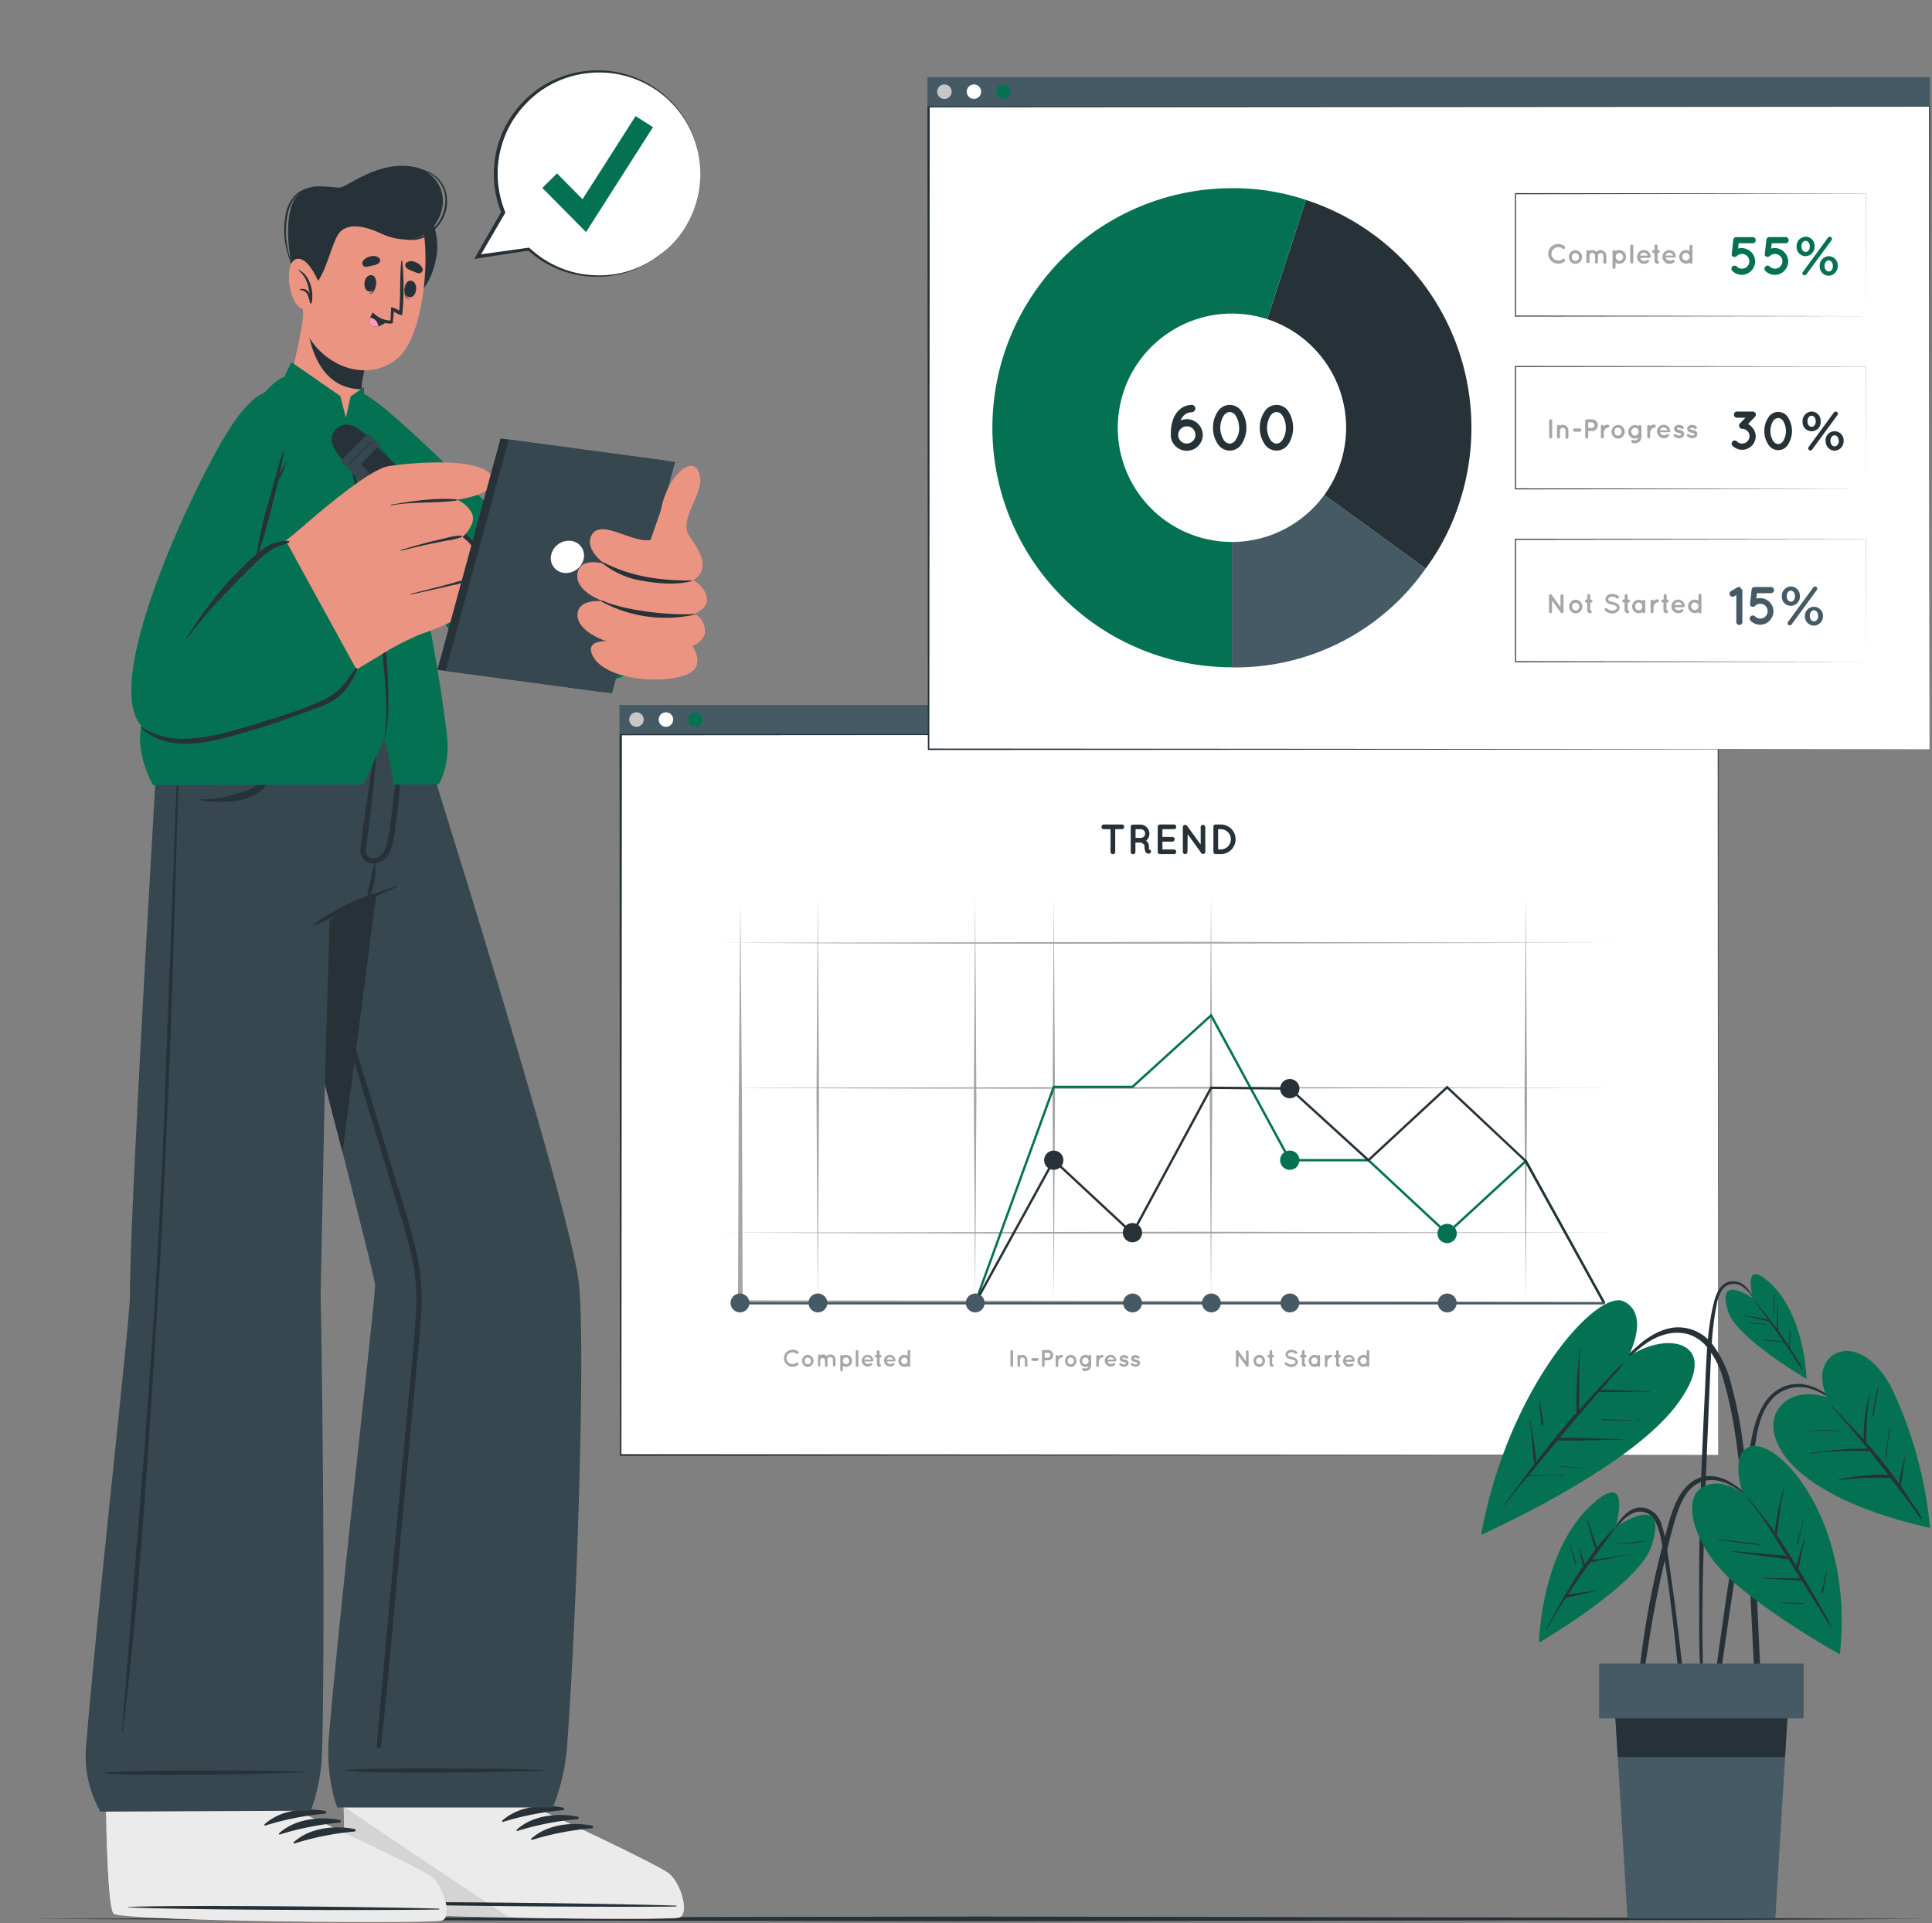 <svg fill="none" height="635" width="638" xmlns="http://www.w3.org/2000/svg"><rect width="100%" height="100%" fill="#808080" stroke="none"/><path d="M10.134 633.588l78.411-.373 78.396-.14 156.808-.264 156.807.264 78.396.14 78.412.373-78.412.388-78.396.125-156.807.264-156.808-.264-78.396-.14-78.411-.373z" fill="#263238"/><path d="M567.376 242.385H204.973V480.371H567.376V242.385Z" fill="#ffffff"/><path d="M567.376 480.371l-362.402.326h-.234v-.249l-.155-237.985v-.389h.389l362.402.249h.14v.14l-.14 237.908zm0 0-.14-237.986.14.14-362.402.249.388-.389-.155 237.986-.233-.233 362.402.233z" fill="#263238"/><g fill="#a6a6a6"><path d="M238.265 311.285l154.647-.296 141.048.296-141.048.279c-51.554.094-103.03.032-154.647-.279z"/><path d="M238.265 359.171l154.647-.295 141.048.295-141.048.28c-51.554.093-103.03.015-154.647-.28z"/><path d="M238.265 406.995l154.647-.295 141.048.295-141.048.28c-51.554.093-103.03-.031-154.647-.28z"/><path d="M270.05 295.742l.419 67.035-.419 67.019-.42-67.019.42-67.035z"/><path d="M322.008 295.742l.42 67.035-.42 67.019-.42-67.019.42-67.035zm25.971 0 .42 67.035-.42 67.019-.404-67.019.404-67.035z"/><path d="M399.907 295.742l.419 67.035-.419 67.019-.405-67.019.405-67.035z"/><path d="M503.854 295.742l.42 67.035-.42 67.019-.419-67.019.419-67.035z"/><path d="M244.482 297.297l.529 66.303.248 66.289-.777-.544 117.967.14 58.968.109 112.667.295-112.667.311-58.968.109-117.967.139h-.777v-.559l.249-66.289.528-66.303z"/></g><g fill="#047252"><path d="M425.924 386.261c1.76 0 3.187-1.426 3.187-3.186a3.19 3.19 0 0 0 -3.187-3.186 3.19 3.19 0 0 0 -3.186 3.186c0 1.76 1.427 3.186 3.186 3.186z"/><path d="M477.883 410.461a3.19 3.19 0 0 0 3.186-3.186c0-1.76-1.427-3.186-3.186-3.186s-3.187 1.426-3.187 3.186a3.19 3.19 0 0 0 3.187 3.186z"/><path d="M529.499 430.588l-25.738-46.596-25.878 23.811-26.143-24.339h-26.049l-.108-.202-25.754-47.389-25.723 23.391h-25.847l-25.894 71.169-.715-.264 26.065-71.682h26.096l26.235-23.858 26.112 48.058h25.893l25.832 24.059 26.064-23.997.249.435 25.972 47.031-.669.373z"/></g><g fill="#263238"><path d="M529.499 430.588l-25.956-46.984-25.66-24.091-25.987 24.091-.264-.234-25.863-23.577-25.598-.234-26.096 48.322-.373-.342-25.614-23.842-25.738 46.798-.684-.373 26.22-47.669.358.342 25.613 23.827 25.848-47.84h.233l26.126.233.109.109 25.723 23.423 25.987-24.091 26.313 24.728 25.972 47.031-.669.373z"/><path d="M347.979 386.261c1.76 0 3.186-1.426 3.186-3.186s-1.426-3.186-3.186-3.186-3.186 1.427-3.186 3.186 1.426 3.186 3.186 3.186zm25.987 23.92c1.76 0 3.186-1.426 3.186-3.186s-1.426-3.186-3.186-3.186-3.186 1.426-3.186 3.186 1.426 3.186 3.186 3.186z"/><path d="M425.924 362.637a3.19 3.19 0 0 0 3.187-3.186c0-1.76-1.427-3.186-3.187-3.186s-3.186 1.426-3.186 3.186a3.19 3.19 0 0 0 3.186 3.186z"/></g><g fill="#455a64"><path d="M247.342 429.314a3.11 3.11 0 0 1 -.984 3.275c-.466.39-1.036.635-1.64.704s-1.215-.04-1.757-.315a3.11 3.11 0 0 1 -1.295-1.229c-.302-.528-.442-1.131-.405-1.738s.253-1.189.618-1.675.865-.853 1.438-1.058c.397-.142.819-.202 1.24-.176a3.1 3.1 0 0 1 1.21.329c.377.191.71.455.981.779s.473.699.594 1.104zm25.738 0a3.11 3.11 0 0 1 -2.624 3.979c-.604.069-1.214-.04-1.757-.315s-.992-.701-1.294-1.229-.443-1.131-.405-1.738.252-1.189.618-1.675a3.11 3.11 0 0 1 1.437-1.058c.397-.142.819-.202 1.241-.176a3.09 3.09 0 0 1 1.209.329 3.11 3.11 0 0 1 .982.779 3.12 3.12 0 0 1 .593 1.104z"/><path d="M325.023 429.314a3.1 3.1 0 0 1 .001 1.787c-.174.583-.516 1.102-.983 1.493s-1.038.635-1.643.704-1.216-.041-1.759-.317-.992-.704-1.294-1.233a3.11 3.11 0 0 1 -.4-1.742c.039-.607.257-1.189.624-1.674a3.11 3.11 0 0 1 1.444-1.054c.397-.14.817-.198 1.237-.17a3.11 3.11 0 0 1 2.181 1.107 3.11 3.11 0 0 1 .592 1.099z"/><path d="M376.982 429.314c.175.583.175 1.204.001 1.787a3.11 3.11 0 0 1 -2.626 2.197 3.1 3.1 0 0 1 -3.053-1.55 3.11 3.11 0 0 1 -.401-1.742c.04-.607.257-1.189.625-1.674a3.11 3.11 0 0 1 1.444-1.054 3.09 3.09 0 0 1 1.236-.17c.42.027.829.14 1.204.33a3.11 3.11 0 0 1 .977.777c.27.322.471.696.593 1.099zm26.033 0a3.11 3.11 0 0 1 -.984 3.275c-.466.39-1.036.635-1.64.704s-1.215-.04-1.757-.315a3.1 3.1 0 0 1 -1.295-1.229c-.302-.527-.443-1.131-.405-1.738s.253-1.189.618-1.675.865-.853 1.437-1.058a3.12 3.12 0 0 1 1.241-.176c.422.026.833.138 1.21.329s.71.455.981.779.473.699.594 1.104zm25.925 0c.175.583.175 1.204.001 1.787a3.12 3.12 0 0 1 -.983 1.493c-.467.39-1.039.635-1.643.704a3.1 3.1 0 0 1 -3.053-1.55 3.11 3.11 0 0 1 -.401-1.742c.04-.607.257-1.189.625-1.674a3.11 3.11 0 0 1 1.444-1.054 3.09 3.09 0 0 1 1.236-.17c.42.027.829.14 1.204.33a3.1 3.1 0 0 1 .977.777c.27.322.471.696.593 1.099z"/><path d="M480.898 429.314c.175.583.176 1.204.001 1.787s-.516 1.102-.983 1.493-1.038.635-1.643.704-1.216-.041-1.759-.317-.992-.704-1.294-1.233a3.11 3.11 0 0 1 -.4-1.742c.039-.607.257-1.189.624-1.674a3.11 3.11 0 0 1 1.444-1.054c.397-.14.817-.198 1.237-.17a3.11 3.11 0 0 1 2.181 1.107 3.11 3.11 0 0 1 .592 1.099z"/><path d="M529.825 429.92H244.311v.777h285.514v-.777z"/></g><g fill="#a6a6a6"><path d="M258.875 448.447c.016-.534.18-1.052.472-1.498a2.9 2.9 0 0 1 1.182-1.034c.481-.229 1.017-.322 1.547-.268a2.91 2.91 0 0 1 1.461.577c.053.034.098.078.133.129a.47.47 0 0 1 .069.172c.011.061.009.124-.006.185s-.042.117-.079.167a.45.45 0 0 1 -.14.121c-.055.03-.115.049-.177.055a.46.46 0 0 1 -.344-.114 1.97 1.97 0 0 0 -1.274-.435 2.12 2.12 0 0 0 -1.415.575 1.93 1.93 0 0 0 -.427.629c-.099.237-.15.49-.15.746a1.93 1.93 0 0 0 .15.746c.099.236.245.45.427.63a2.1 2.1 0 0 0 1.415.559c.463.013.916-.141 1.274-.435a.5.5 0 0 1 .638.093.47.47 0 0 1 -.094.638c-.52.402-1.161.615-1.818.606-.752-.008-1.471-.311-2.002-.842a2.88 2.88 0 0 1 -.842-2.002zm6.527 2.269c-.357-.371-.553-.868-.544-1.383a2.01 2.01 0 0 1 .544-1.384c.171-.189.38-.341.612-.445a1.85 1.85 0 0 1 .74-.161 1.74 1.74 0 0 1 .727.159 1.73 1.73 0 0 1 .594.447 1.95 1.95 0 0 1 .418.636c.096.237.145.492.142.748.005.256-.042.511-.138.749s-.24.453-.422.634a1.73 1.73 0 0 1 -.594.447 1.74 1.74 0 0 1 -.727.159c-.255-.001-.507-.056-.74-.16a1.86 1.86 0 0 1 -.612-.446zm.311-1.383c-.002.303.096.598.28.839a1.11 1.11 0 0 0 .761.28c.271.005.533-.096.731-.28.207-.23.318-.53.311-.839a1.18 1.18 0 0 0 -.311-.824c-.201-.183-.46-.287-.731-.295-.281.004-.551.109-.761.295a1.32 1.32 0 0 0 -.28.824zm7.554-.358v1.896a.42.42 0 0 1 -.42.42c-.11-.004-.214-.049-.292-.127s-.124-.183-.127-.293v-1.896c-.049-.169-.151-.317-.291-.423s-.311-.163-.487-.163-.346.057-.486.163-.242.254-.291.423v1.927c-.036.073-.091.134-.16.178a.45.45 0 0 1 -.228.071c-.096-.021-.182-.074-.244-.15s-.097-.171-.098-.27v-1.865-1.212a.42.42 0 0 1 .027-.165c.02-.053.051-.101.09-.142a.41.41 0 0 1 .138-.095c.052-.022.108-.033.165-.033a.4.4 0 0 1 .224.068.41.41 0 0 1 .149.18c.254-.164.551-.25.854-.248a1.55 1.55 0 0 1 .676.132c.213.094.401.235.552.412.153-.179.344-.321.559-.415a1.55 1.55 0 0 1 .685-.129c.217 0 .433.043.634.127a1.64 1.64 0 0 1 .536.361c.153.155.274.338.356.54a1.64 1.64 0 0 1 .121.635v1.865a.42.42 0 0 1 -.123.297c-.079.078-.185.123-.297.123s-.221-.044-.302-.122-.129-.185-.133-.298v-1.865a.79.79 0 0 0 -.226-.571c-.074-.075-.162-.135-.259-.176a.81.81 0 0 0 -.307-.061.81.81 0 0 0 -.392 0c-.129.032-.248.096-.346.185a.81.81 0 0 0 -.257.716zm4.212 3.373v-3.015-1.555a.42.42 0 0 1 .032-.16c.021-.051.052-.097.091-.136s.085-.07.136-.091a.4.4 0 0 1 .16-.032.43.43 0 0 1 .275.086.44.44 0 0 1 .161.24 2.03 2.03 0 0 1 1.072-.326c.524 0 1.026.208 1.396.578s.578.872.578 1.396a1.97 1.97 0 0 1 -.578 1.395c-.37.37-.872.578-1.396.578-.378.004-.747-.11-1.057-.326v1.383a.45.45 0 0 1 -.451.435.43.43 0 0 1 -.165-.039c-.052-.023-.099-.057-.138-.099a.44.44 0 0 1 -.116-.312zm.87-3.015c-.008.146.016.293.069.43a1.03 1.03 0 0 0 .242.362c.092.107.207.191.336.248a.96.96 0 0 0 .41.079 1.07 1.07 0 0 0 .406-.089 1.05 1.05 0 0 0 .34-.238c.191-.22.295-.501.295-.792a1.32 1.32 0 0 0 -.295-.809c-.2-.194-.467-.305-.746-.311-.139-.003-.277.023-.406.077a1 1 0 0 0 -.34.234c-.104.107-.185.234-.238.373a1.12 1.12 0 0 0 -.073.436zm4.663-3.56c.058-.002.116.008.171.029s.104.052.147.093a.44.44 0 0 1 .098.143c.023.054.034.112.034.17v4.663c0 .059-.011.117-.034.17a.43.43 0 0 1 -.098.143.44.44 0 0 1 -.147.094c-.055.021-.113.03-.171.028s-.113-.011-.165-.033a.43.43 0 0 1 -.138-.095c-.039-.041-.069-.089-.09-.141s-.029-.109-.027-.166v-4.663c-.002-.056.007-.112.027-.165a.41.41 0 0 1 .09-.141.43.43 0 0 1 .138-.095c.052-.022.108-.034.165-.034zm1.57 3.544a1.94 1.94 0 0 1 .137-.749c.095-.239.236-.456.415-.639a1.96 1.96 0 0 1 .629-.431c.236-.101.49-.153.746-.155a1.9 1.9 0 0 1 1.319.533c.354.343.561.809.577 1.301a.39.39 0 0 1 -.404.327h-2.502c.037.192.129.37.264.512.205.203.474.33.762.358a1.17 1.17 0 0 0 .808-.202c.084-.072.192-.112.303-.112s.219.04.303.112a.37.37 0 0 1 .102.256c0 .096-.036.187-.102.257-.386.349-.894.533-1.414.513-.505 0-.99-.196-1.353-.547a1.94 1.94 0 0 1 -.59-1.334zm.855-.389h2.238c-.086-.256-.251-.479-.472-.635a1.28 1.28 0 0 0 -.756-.235 1.11 1.11 0 0 0 -.652.265c-.182.158-.308.37-.358.605zm5.672-1.15a.45.45 0 0 1 -.137.309c-.084.081-.197.127-.313.126h-.187v2.207c.114.004.223.051.304.132a.45.45 0 0 1 .131.304.42.42 0 0 1 -.127.307.44.44 0 0 1 -.308.128c-.232 0-.455-.091-.621-.254s-.261-.384-.265-.617v-2.207h-.233c-.113-.004-.219-.051-.298-.132a.44.44 0 0 1 -.122-.303c-.002-.056.008-.112.028-.165a.41.41 0 0 1 .09-.142c.039-.04.086-.073.138-.095a.42.42 0 0 1 .164-.033h.202v-1.135a.45.45 0 0 1 .155-.263c.081-.067.183-.104.288-.104s.207.037.288.104.136.16.155.263v1.135h.187a.44.44 0 0 1 .338.11.43.43 0 0 1 .106.147.42.42 0 0 1 .037.178zm.793 1.539a1.97 1.97 0 0 1 1.928-1.974c.493 0 .968.19 1.325.532a1.91 1.91 0 0 1 .586 1.302.39.39 0 0 1 -.404.327h-2.518a1.07 1.07 0 0 0 .28.512 1.26 1.26 0 0 0 .746.358c.29.035.583-.037.824-.202a.45.45 0 0 1 .591 0c.034.033.061.073.08.117a.35.35 0 0 1 .028.139c0 .048-.01.095-.028.14a.35.35 0 0 1 -.08.117c-.287.256-.641.425-1.02.485s-.769.012-1.121-.142-.652-.406-.865-.726a2 2 0 0 1 -.336-1.078l-.016.093zm.871-.389h2.238c-.091-.24-.252-.447-.463-.594s-.461-.227-.718-.229a1.1 1.1 0 0 0 -1.057.823zm7.802 1.943c0 .057-.011.113-.033.164a.44.44 0 0 1 -.095.139.42.42 0 0 1 -.142.089c-.053.021-.109.03-.165.028-.099-.001-.193-.036-.27-.098a.43.43 0 0 1 -.15-.244 1.81 1.81 0 0 1 -1.072.342c-.524 0-1.026-.208-1.396-.578s-.578-.873-.578-1.396.208-1.026.578-1.396.872-.578 1.396-.578a1.76 1.76 0 0 1 1.057.342v-1.554c.004-.113.051-.22.132-.298a.44.44 0 0 1 .303-.122c.056-.002.112.007.165.027a.44.44 0 0 1 .237.229c.022.051.033.107.033.164v3.108 1.632zm-1.927-2.658a.97.97 0 0 0 -.398.079c-.126.053-.239.132-.333.232-.105.106-.189.233-.245.371a1.11 1.11 0 0 0 -.081.438c.002.292.119.571.326.777a.99.99 0 0 0 .331.239c.126.057.262.086.4.087a1.03 1.03 0 0 0 .406-.087c.128-.056.244-.138.34-.239a1.09 1.09 0 0 0 .233-.358c.053-.133.08-.276.078-.419.004-.149-.021-.297-.074-.436a1.12 1.12 0 0 0 -.237-.373 1.05 1.05 0 0 0 -.341-.232c-.129-.053-.266-.08-.405-.079z"/><path d="M333.68 446.208c-.002-.057.008-.115.029-.169s.053-.102.094-.143.089-.073.143-.094.111-.031.169-.029c.116 0 .226.046.308.128s.127.192.127.307v4.663c0 .116-.046.226-.127.308a.43.43 0 0 1 -.308.127c-.058.003-.115-.007-.169-.028s-.103-.053-.143-.094-.073-.09-.094-.144-.031-.111-.029-.169v-4.663zm5.611 2.783v1.88a.42.42 0 0 1 -.42.42c-.11-.004-.214-.049-.292-.127s-.123-.183-.127-.293v-1.88c-.002-.107-.025-.211-.068-.309a.79.79 0 0 0 -.18-.258.81.81 0 0 0 -.265-.171c-.099-.038-.205-.057-.311-.055a.76.76 0 0 0 -.301.061.77.77 0 0 0 -.254.172.78.78 0 0 0 -.167.257c-.039.096-.057.199-.055.303v1.88c.006.012.008.026.008.039s-.002.027-.008.039c-.015.096-.064.183-.138.246s-.169.097-.266.096c-.056.002-.111-.007-.163-.028a.41.41 0 0 1 -.229-.229c-.021-.052-.03-.107-.028-.163v-3.108c-.002-.056.007-.112.028-.163a.41.41 0 0 1 .229-.229c.052-.021.107-.03.163-.028a.44.44 0 0 1 .23.069c.068.044.123.106.158.18a1.56 1.56 0 0 1 .824-.249 1.68 1.68 0 0 1 1.632 1.648zm1.274-.109c0-.125.049-.246.136-.336a.48.48 0 0 1 .331-.146h1.554c.111.02.211.079.284.165s.112.196.112.309-.04.222-.112.309a.48.48 0 0 1 -.284.165h-1.554a.48.48 0 0 1 -.326-.141c-.086-.087-.137-.203-.141-.325zm5.378.264h-.979v1.71a.41.41 0 0 1 -.029.169c-.021.054-.053.102-.093.143a.41.41 0 0 1 -.144.094c-.054.021-.111.031-.169.029-.115 0-.226-.046-.308-.128s-.127-.192-.127-.307v-4.663a.44.44 0 0 1 .435-.435h1.414a1.7 1.7 0 0 1 1.302.432c.174.159.314.353.41.569s.144.449.144.685-.049.47-.144.686a1.71 1.71 0 0 1 -.41.568 1.7 1.7 0 0 1 -1.302.432v.016zm-.979-.87h.979a.82.82 0 0 0 .348-.027.81.81 0 0 0 .306-.168c.089-.078.16-.173.209-.28a.82.82 0 0 0 .074-.341c0-.118-.025-.234-.074-.342a.82.82 0 0 0 -.209-.279c-.088-.078-.193-.135-.306-.169a.82.82 0 0 0 -.348-.026h-.979v1.632zm6.077-.513a.44.44 0 0 1 -.127.292c-.078.078-.183.123-.293.127-.169-.007-.335.048-.466.156-.15.095-.278.223-.373.373-.138.207-.248.432-.326.668v1.554c0 .057-.012.113-.034.165a.41.41 0 0 1 -.095.138c-.04.039-.089.069-.141.09s-.109.029-.166.027a.42.42 0 0 1 -.404-.42v-3.108c0-.107.043-.21.119-.286a.4.4 0 0 1 .285-.118c.056-.005.112.003.165.021a.42.42 0 0 1 .141.086.4.4 0 0 1 .096.135.41.41 0 0 1 .034.162c.048-.06.106-.113.17-.156.286-.215.638-.324.995-.31.055-.002.109.006.16.026a.42.42 0 0 1 .136.086.41.41 0 0 1 .124.292zm1.197 2.953c-.358-.371-.554-.868-.544-1.383-.003-.514.192-1.009.544-1.384.173-.19.384-.343.62-.447s.49-.159.747-.159c.249 0 .495.054.72.159a1.71 1.71 0 0 1 .586.447 1.95 1.95 0 0 1 .418.636c.096.237.144.492.141.748a1.87 1.87 0 0 1 -.138.749 1.9 1.9 0 0 1 -.421.634 1.71 1.71 0 0 1 -.586.447c-.225.105-.471.159-.72.159-.257 0-.512-.054-.747-.159s-.447-.256-.62-.447zm.31-1.383a1.29 1.29 0 0 0 .296.839 1.04 1.04 0 0 0 .352.217c.131.048.27.069.409.063a1.01 1.01 0 0 0 .715-.28c.207-.23.318-.53.311-.839.007-.305-.105-.6-.311-.824-.195-.182-.449-.287-.715-.295a1.11 1.11 0 0 0 -.761.295c-.195.23-.3.522-.296.824zm7.787.015v1.461a1.89 1.89 0 0 1 -.236.918c-.155.281-.379.518-.651.689s-.582.27-.903.288-.64-.046-.93-.185a.44.44 0 0 1 -.209-.25.43.43 0 0 1 .023-.325.42.42 0 0 1 .097-.133c.041-.037.089-.066.141-.085s.107-.027.162-.024a.42.42 0 0 1 .159.04.92.92 0 0 0 .451.108c.243-.001.478-.085.668-.237a1.06 1.06 0 0 0 .373-.602c-.306.209-.67.318-1.041.311a1.82 1.82 0 0 1 -.73-.155c-.23-.102-.437-.25-.607-.436-.361-.375-.561-.877-.559-1.398a2.05 2.05 0 0 1 .559-1.399 1.87 1.87 0 0 1 .609-.432 1.88 1.88 0 0 1 .728-.159 1.7 1.7 0 0 1 1.057.342c.021-.096.074-.182.15-.244s.171-.097.27-.098c.055-.002.111.007.163.028s.099.051.138.09a.4.4 0 0 1 .091.139c.02.052.03.107.027.163v1.554.031zm-.839 0a1.29 1.29 0 0 0 -.295-.808c-.097-.105-.215-.189-.346-.245s-.273-.084-.416-.081c-.136-.001-.27.027-.393.084s-.234.139-.322.242a1.15 1.15 0 0 0 -.326.808 1.1 1.1 0 0 0 .326.824.99.99 0 0 0 .325.23c.123.053.256.081.39.081.141.001.282-.025.412-.079a1.08 1.08 0 0 0 .35-.232 1.23 1.23 0 0 0 .295-.839v.015zm4.958-1.585c-.004.11-.049.214-.127.292s-.182.123-.292.127a.69.69 0 0 0 -.467.156 1.22 1.22 0 0 0 -.373.373c-.138.207-.248.432-.326.668v1.554c0 .057-.011.113-.033.165s-.055.099-.095.138a.44.44 0 0 1 -.142.09c-.053.02-.109.029-.165.027-.11-.004-.215-.049-.293-.127s-.123-.183-.127-.293v-3.108a.42.42 0 0 1 .128-.287c.079-.075.183-.117.292-.117a.4.4 0 0 1 .164.021c.053.019.101.048.142.086s.073.084.096.135a.41.41 0 0 1 .033.162.79.79 0 0 1 .171-.156c.286-.215.637-.324.995-.31.054-.002.108.006.159.026s.097.049.137.086a.38.38 0 0 1 .091.133.41.41 0 0 1 .032.159zm.358 1.554c-.001-.516.201-1.011.561-1.379a1.97 1.97 0 0 1 1.366-.595c.494 0 .968.19 1.325.532a1.92 1.92 0 0 1 .587 1.302.39.39 0 0 1 -.405.327h-2.533a1.05 1.05 0 0 0 .28.512 1.26 1.26 0 0 0 .746.358c.29.034.582-.038.824-.202.081-.071.186-.11.295-.11a.45.45 0 0 1 .295.11.35.35 0 0 1 .109.256c0 .048-.01.095-.029.14a.36.36 0 0 1 -.08.117c-.286.256-.64.425-1.02.485a2 2 0 0 1 -1.12-.142c-.352-.154-.653-.406-.866-.726a2 2 0 0 1 -.335-1.078v.093zm.87-.389h2.238a1.3 1.3 0 0 0 -.467-.589c-.21-.146-.458-.228-.714-.234-.237.009-.465.094-.649.242a1.1 1.1 0 0 0 -.377.581h-.031zm4.026 1.244c.036-.043.081-.077.132-.101a.4.4 0 0 1 .163-.035.39.39 0 0 1 .295.136 1.56 1.56 0 0 0 .871.342 1.07 1.07 0 0 0 .544-.156c.039-.025.072-.06.096-.1a.31.31 0 0 0 .043-.133v-.077c0-.078.001 0-.093-.094a1.66 1.66 0 0 0 -.637-.217 2.98 2.98 0 0 1 -.684-.218c-.223-.09-.414-.248-.544-.451-.095-.148-.144-.321-.14-.497a1.07 1.07 0 0 1 .132-.489c.081-.15.195-.282.335-.381a1.72 1.72 0 0 1 .963-.296 2.14 2.14 0 0 1 1.197.435c.09.066.153.163.176.272a.45.45 0 0 1 -.052.319.41.41 0 0 1 -.118.117c-.047.031-.099.052-.154.062a.42.42 0 0 1 -.166-.003c-.055-.012-.107-.035-.152-.067a1.29 1.29 0 0 0 -.731-.295.79.79 0 0 0 -.466.139c-.109.078-.124.14-.124.187l.077.078a1.56 1.56 0 0 0 .575.186c.26.038.512.116.746.233a1.23 1.23 0 0 1 .56.467.98.98 0 0 1 .14.513 1.1 1.1 0 0 1 -.134.52 1.09 1.09 0 0 1 -.364.397 1.74 1.74 0 0 1 -1.025.31c-.515-.017-1.008-.209-1.399-.544-.078-.069-.128-.164-.139-.267s.016-.208.077-.292zm3.776 0a.4.4 0 0 1 .296-.136c.056 0 .111.012.162.035a.39.39 0 0 1 .133.101 1.56 1.56 0 0 0 .87.342c.192-.002.38-.056.544-.156a.3.3 0 0 0 .097-.1c.024-.041.039-.086.043-.133.006-.012.009-.025.009-.039s-.003-.026-.009-.039l-.093-.093a1.74 1.74 0 0 0 -.637-.217 3.36 3.36 0 0 1 -.7-.218c-.22-.095-.409-.252-.544-.451-.082-.152-.125-.323-.124-.497a1.04 1.04 0 0 1 .132-.489c.081-.15.195-.282.334-.381.284-.195.62-.298.964-.296a2.04 2.04 0 0 1 1.181.435.42.42 0 0 1 .121.116.41.41 0 0 1 .067.153.43.43 0 0 1 .001.168c-.011.055-.033.107-.064.154a.42.42 0 0 1 -.114.116c-.046.031-.097.051-.151.062a.4.4 0 0 1 -.162-.003c-.054-.012-.104-.034-.148-.066a1.33 1.33 0 0 0 -.731-.295.76.76 0 0 0 -.466.139c-.109.078-.125.14-.125.187l.078.078a1.56 1.56 0 0 0 .575.186c.26.038.512.116.746.233a1.23 1.23 0 0 1 .56.467.98.98 0 0 1 .14.512 1.16 1.16 0 0 1 -.139.519c-.087.159-.209.296-.359.398-.3.209-.659.318-1.026.311-.514-.017-1.007-.209-1.398-.544-.078-.069-.128-.164-.139-.267a.42.42 0 0 1 .076-.292z"/><path d="M408.999 450.856c.012.063.01.127-.006.19a.43.43 0 0 1 -.086.169c-.041.05-.092.089-.15.116a.44.44 0 0 1 -.186.042.42.42 0 0 1 -.185-.042.45.45 0 0 1 -.15-.116.43.43 0 0 1 -.086-.169c-.016-.062-.018-.127-.006-.19v-4.585a.41.41 0 0 1 .035-.21.4.4 0 0 1 .136-.163.45.45 0 0 1 .321-.073c.113.018.214.077.285.166l2.549 3.528v-3.248c.019-.1.072-.189.15-.254a.44.44 0 0 1 .278-.1c.101 0 .199.036.277.1s.131.154.15.254v4.585c.002.057-.008.115-.029.169s-.053.102-.094.143-.089.073-.143.094-.112.031-.169.029a.47.47 0 0 1 -.327-.156l-2.533-3.497-.031 3.218zm5.502-.14a1.94 1.94 0 0 1 -.544-1.383c-.003-.514.192-1.009.544-1.384.171-.189.379-.341.612-.445a1.85 1.85 0 0 1 .74-.161 1.74 1.74 0 0 1 .727.159 1.73 1.73 0 0 1 .594.447 1.95 1.95 0 0 1 .418.636c.096.237.144.492.142.748.005.256-.042.511-.138.749a1.92 1.92 0 0 1 -.422.634 1.73 1.73 0 0 1 -.594.447 1.74 1.74 0 0 1 -.727.159c-.255-.001-.507-.056-.74-.16a1.85 1.85 0 0 1 -.612-.446zm.311-1.383c-.003.303.096.598.279.839.21.186.482.286.762.28.271.005.533-.096.731-.28a1.21 1.21 0 0 0 .31-.839 1.18 1.18 0 0 0 -.31-.824c-.201-.183-.46-.287-.731-.295a1.18 1.18 0 0 0 -.762.295 1.32 1.32 0 0 0 -.279.824zm5.89-1.555a.47.47 0 0 1 -.141.305c-.084.08-.194.127-.31.13h-.14v2.207c.116 0 .227.046.308.128a.44.44 0 0 1 .128.308c.002.057-.008.115-.029.169s-.053.102-.094.143-.09.073-.143.094a.43.43 0 0 1 -.17.029c-.229-.004-.448-.097-.611-.26s-.255-.381-.259-.611v-2.207h-.233a.45.45 0 0 1 -.304-.131c-.08-.081-.127-.19-.131-.304a.44.44 0 0 1 .435-.435h.233v-1.135c0-.058.012-.116.035-.17a.44.44 0 0 1 .098-.143c.042-.041.092-.072.146-.093a.44.44 0 0 1 .172-.029c.056 0 .112.012.164.034a.41.41 0 0 1 .228.236c.02.053.03.109.027.165v1.135h.202c.106.015.204.067.275.146a.45.45 0 0 1 .114.289zm3.652 2.145a.42.42 0 0 1 .576 0 2.48 2.48 0 0 0 1.554.606 1.71 1.71 0 0 0 .994-.279.76.76 0 0 0 .24-.248.74.74 0 0 0 .102-.327c.001-.089-.027-.176-.077-.249a.65.65 0 0 0 -.233-.233c-.335-.195-.705-.322-1.088-.373-.348-.066-.686-.171-1.011-.311-.303-.125-.558-.343-.73-.622-.124-.189-.189-.411-.187-.637s.068-.457.179-.66.268-.376.459-.506c.395-.279.868-.426 1.352-.419a3.1 3.1 0 0 1 1.725.637.41.41 0 0 1 .176.259c.022.107 0 .217-.059.308a.41.41 0 0 1 -.26.176c-.106.022-.217 0-.308-.059a2.34 2.34 0 0 0 -1.274-.513 1.38 1.38 0 0 0 -.871.28.61.61 0 0 0 -.217.209c-.055.087-.087.186-.093.288-.025.07-.025.147 0 .217.054.079.123.148.202.203a2.95 2.95 0 0 0 .994.341c.377.065.743.18 1.088.342a1.82 1.82 0 0 1 .793.653 1.19 1.19 0 0 1 .186.669 1.54 1.54 0 0 1 -.195.695c-.119.213-.286.396-.488.532-.427.303-.939.461-1.461.451a3.48 3.48 0 0 1 -2.021-.793c-.047-.037-.085-.084-.113-.137s-.045-.111-.05-.171.004-.12.024-.177.052-.108.092-.152zm7.088-2.145c-.004.114-.051.223-.132.304a.45.45 0 0 1 -.303.131h-.202v2.207a.43.43 0 0 1 .307.128c.082.082.128.192.128.308.002.057-.008.115-.029.169s-.053.102-.094.143-.09.073-.143.094-.112.031-.169.029a.87.87 0 0 1 -.871-.871v-2.207h-.233c-.115 0-.226-.045-.308-.127s-.127-.192-.127-.308c-.002-.058.007-.115.029-.169a.43.43 0 0 1 .094-.143c.041-.041.089-.073.143-.094s.111-.031.169-.029h.233v-1.135a.43.43 0 0 1 .435-.435.43.43 0 0 1 .17.029c.053.021.102.053.143.094s.073.09.094.143.031.112.029.169v1.135h.186a.43.43 0 0 1 .171.029c.055.021.105.052.147.093a.43.43 0 0 1 .098.143c.023.054.035.112.035.17zm4.492 1.555v1.554a.42.42 0 0 1 -.119.262c-.069.071-.162.115-.26.124a.42.42 0 0 1 -.279-.073c-.081-.057-.14-.14-.166-.236-.307.224-.677.344-1.057.342-.25.001-.498-.05-.728-.149s-.437-.244-.609-.426c-.349-.379-.543-.875-.543-1.391s.194-1.012.543-1.391c.171-.184.378-.331.608-.433a1.85 1.85 0 0 1 .729-.157 1.8 1.8 0 0 1 1.057.357c.017-.096.067-.184.14-.249a.43.43 0 0 1 .264-.108c.057 0 .112.011.164.033a.41.41 0 0 1 .138.095c.04.041.07.089.09.141s.03.109.028.166v1.539zm-.84 0a1.1 1.1 0 0 0 -.071-.444c-.053-.142-.135-.271-.239-.38a1 1 0 0 0 -.731-.313c-.136 0-.272.028-.397.082a1.01 1.01 0 0 0 -.333.231 1.18 1.18 0 0 0 -.296.824c-.008.297.098.586.296.808.094.098.207.177.333.231a1.02 1.02 0 0 0 .397.081c.137 0 .272-.028.397-.081a1.03 1.03 0 0 0 .334-.231 1.13 1.13 0 0 0 .236-.373 1.1 1.1 0 0 0 .074-.435zm4.818-1.57a.43.43 0 0 1 -.127.292c-.078.078-.182.123-.292.127-.17-.007-.336.048-.466.156a1.21 1.21 0 0 0 -.374.373c-.138.207-.248.432-.326.668v1.554a.42.42 0 0 1 -.123.297c-.078.079-.185.123-.297.123s-.218-.044-.296-.123a.42.42 0 0 1 -.123-.297v-3.108a.42.42 0 0 1 .123-.297c.078-.079.185-.123.296-.123a.42.42 0 0 1 .42.42.79.79 0 0 1 .171-.156c.286-.215.637-.324.995-.31.054-.002.108.006.159.026s.097.049.137.086a.38.38 0 0 1 .091.133.41.41 0 0 1 .032.159zm2.814.015a.45.45 0 0 1 -.451.435h-.186v2.207a.45.45 0 0 1 .435.436c0 .115-.046.226-.127.307a.44.44 0 0 1 -.308.128c-.232 0-.455-.091-.621-.254s-.261-.384-.265-.617v-2.207h-.218a.43.43 0 0 1 -.307-.127c-.082-.082-.128-.192-.128-.308-.002-.057.008-.115.029-.169s.053-.102.094-.143.089-.073.143-.094.112-.031.169-.029h.218v-1.135c.019-.103.074-.196.155-.263s.183-.104.288-.104.207.037.288.104a.45.45 0 0 1 .155.263v1.135h.186a.44.44 0 0 1 .172.029c.054.021.104.052.146.093s.076.089.099.143.034.112.034.17zm.793 1.539a1.94 1.94 0 0 1 .137-.749c.095-.239.236-.456.415-.639a1.96 1.96 0 0 1 .629-.431 1.95 1.95 0 0 1 .746-.155 1.9 1.9 0 0 1 1.319.533c.354.343.561.809.577 1.301v.109c-.019.096-.071.182-.149.242a.4.4 0 0 1 -.271.084h-2.502c.037.193.129.371.264.513.207.201.475.327.762.358a1.17 1.17 0 0 0 .808-.202c.085-.073.192-.112.303-.112a.46.46 0 0 1 .303.112.37.37 0 0 1 .102.256c0 .095-.036.187-.102.257a1.99 1.99 0 0 1 -1.414.512 1.95 1.95 0 0 1 -1.795-1.235 1.94 1.94 0 0 1 -.132-.754zm.854-.389h2.239c-.09-.238-.249-.443-.457-.59a1.27 1.27 0 0 0 -.709-.233c-.245-.001-.483.079-.677.228a1.11 1.11 0 0 0 -.396.595zm7.803 1.943c0 .057-.012.113-.034.164s-.054.099-.095.139a.41.41 0 0 1 -.307.117c-.098-.001-.193-.036-.269-.098s-.129-.148-.15-.244a1.81 1.81 0 0 1 -1.073.342c-.523 0-1.025-.208-1.395-.578a1.97 1.97 0 0 1 0-2.792c.37-.37.872-.578 1.395-.578.385-.001.76.118 1.073.342v-1.554c.019-.1.072-.189.15-.254s.176-.1.277-.1.199.036.277.1.132.154.151.254v3.108 1.632zm-1.928-2.658c-.136-.002-.272.025-.398.079s-.239.132-.332.232a1.12 1.12 0 0 0 -.245.371 1.13 1.13 0 0 0 -.082.438c.002.292.119.571.327.777a1 1 0 0 0 .334.242c.127.056.265.086.404.086s.277-.03.404-.086a1 1 0 0 0 .334-.242c.208-.206.325-.485.327-.777.002-.15-.025-.299-.082-.438a1.12 1.12 0 0 0 -.245-.371c-.095-.101-.211-.181-.34-.234a.99.99 0 0 0 -.406-.077z"/></g><path d="M567.516 232.764H204.554v9.606h362.962v-9.606z" fill="#455a64"/><path d="M212.574 237.583a2.39 2.39 0 0 1 -1.478 2.211c-.437.181-.918.228-1.383.136s-.891-.32-1.225-.655a2.39 2.39 0 0 1 -.655-1.226c-.093-.464-.045-.945.136-1.382s.488-.812.881-1.075.857-.403 1.33-.403c.635 0 1.244.252 1.693.701s.701 1.058.701 1.693z" fill="#c7c7c7"/><path d="M222.303 237.583a2.39 2.39 0 0 1 -1.477 2.211 2.4 2.4 0 0 1 -1.383.136 2.39 2.39 0 0 1 -1.881-1.881c-.092-.464-.045-.945.136-1.382a2.39 2.39 0 0 1 2.212-1.478c.634 0 1.243.252 1.692.701s.701 1.058.701 1.693z" fill="#ffffff"/><path d="M232.048 237.583a2.39 2.39 0 0 1 -1.481 2.212c-.438.181-.92.228-1.385.134a2.39 2.39 0 0 1 -1.225-.66c-.334-.336-.561-.764-.652-1.229s-.041-.947.143-1.384.493-.81.888-1.071.86-.399 1.334-.396c.632.004 1.237.258 1.683.707s.695 1.054.695 1.687z" fill="#047252"/><path d="M370.5 273.781h-2.222v7.476c0 .206-.082.403-.228.549s-.343.228-.549.228a.78.78 0 0 1 -.55-.228c-.146-.146-.227-.343-.227-.549v-7.476h-2.223a.75.75 0 0 1 -.295-.06c-.094-.039-.178-.096-.249-.169a.75.75 0 0 1 -.164-.252.77.77 0 0 1 -.054-.296c-.002-.102.017-.202.054-.297a.75.75 0 0 1 .164-.252.76.76 0 0 1 .249-.169c.093-.039.194-.059.295-.059h5.984a.77.77 0 0 1 .544.228.75.75 0 0 1 .164.252c.037.095.055.195.053.297a.77.77 0 0 1 -.216.538c-.139.145-.329.231-.53.239zm9.543 7.087c.065.194.05.405-.04.589a.77.77 0 0 1 -.442.39h-.31a1.03 1.03 0 0 1 -.544-.155 1.56 1.56 0 0 1 -.451-.482c-.221-.531-.321-1.104-.295-1.678.006-.213-.047-.423-.156-.607a1.55 1.55 0 0 0 -.419-.404 2.71 2.71 0 0 0 -.793-.342h-1.648v3.109c-.004.203-.087.397-.233.539a.78.78 0 0 1 -.544.222.77.77 0 0 1 -.296-.053.75.75 0 0 1 -.252-.164c-.073-.071-.13-.156-.169-.249a.75.75 0 0 1 -.06-.295v-8.253a.78.78 0 0 1 .228-.55c.145-.145.343-.227.549-.227h2.425a3 3 0 0 1 1.71.555c.5.356.879.856 1.085 1.434a3 3 0 0 1 .071 1.796 3.01 3.01 0 0 1 -.97 1.515 2 2 0 0 1 .497.528 2.63 2.63 0 0 1 .451 1.554c-.036.274-.036.551 0 .824a.72.72 0 0 1 .359.119c.106.071.192.17.247.285zm-1.896-5.626a1.43 1.43 0 0 0 -.1-.557c-.07-.177-.174-.338-.308-.474a1.42 1.42 0 0 0 -.467-.318 1.43 1.43 0 0 0 -.555-.112h-1.725v2.875h1.601a1.42 1.42 0 0 0 .582-.07c.187-.063.359-.164.505-.297s.263-.294.343-.475a1.43 1.43 0 0 0 .124-.572zm4.166 6.015v-8.253c0-.206.081-.404.227-.55s.344-.227.55-.227h4.569c.206 0 .404.081.55.227a.78.78 0 0 1 -.55 1.327h-3.792v2.564h3.264c.206 0 .403.082.549.228s.228.343.228.549a.78.78 0 0 1 -.228.55c-.146.146-.343.228-.549.228h-3.264v2.564h3.792c.206.008.402.094.546.242a.81.81 0 0 1 .231.551c-.008.202-.093.393-.237.535a.8.8 0 0 1 -.54.226h-4.569c-.102.002-.202-.016-.297-.053a.74.74 0 0 1 -.252-.164.77.77 0 0 1 -.169-.249.75.75 0 0 1 -.059-.295zm9.822 0c-.004.201-.085.392-.227.534s-.333.223-.534.227c-.101.002-.201-.016-.294-.053a.74.74 0 0 1 -.414-.414.76.76 0 0 1 -.054-.294v-8.129c-.008-.126.017-.252.071-.366a.75.75 0 0 1 .24-.287.78.78 0 0 1 1.057.171l4.523 6.217v-5.766c0-.199.078-.391.217-.533a.77.77 0 0 1 .529-.229c.202.004.395.085.54.227a.79.79 0 0 1 .237.535v8.129c-.004.203-.088.397-.233.539a.78.78 0 0 1 -.544.222.76.76 0 0 1 -.318-.076.77.77 0 0 1 -.257-.203v-.078l-4.476-6.217-.063 5.844zm8.564 0v-8.253c-.002-.102.016-.202.053-.297a.74.74 0 0 1 .164-.252.77.77 0 0 1 .544-.228h1.664a4.89 4.89 0 0 1 3.461 8.357c-.918.918-2.163 1.434-3.461 1.434h-1.664c-.1.002-.2-.016-.293-.053a.75.75 0 0 1 -.25-.165.74.74 0 0 1 -.164-.249c-.038-.094-.056-.194-.054-.294zm1.554-.793h.871a3.34 3.34 0 1 0 0-6.683h-.871v6.683z" fill="#263238"/><path d="M637.177 35.065h-330.54V247.39h330.54V35.065z" fill="#ffffff"/><path d="M637.177 247.405l-330.525.234h-.248v-.234l-.14-212.34v-.435h.388l330.541.249h.155v.14l-.171 212.387zm0 0-.155-212.34.155.156-330.525.233.373-.389-.14 212.34-.233-.248 330.525.248z" fill="#263238"/><path d="M616.086 104.384l-115.651.14h-.14v-.14-40.41-.202h.187l115.651.155-.047 40.457zm0 0v-40.41l-115.651.155.187-.186v40.41l-.14-.155 115.604.186z" fill="#263238"/><path d="M511.237 83.821a3.31 3.31 0 0 1 3.31-3.248c.757-.001 1.494.244 2.099.699.101.09.166.215.18.35a.54.54 0 0 1 -.103.38.51.51 0 0 1 -.338.194.52.52 0 0 1 -.377-.1c-.414-.33-.931-.506-1.461-.497a2.41 2.41 0 0 0 -1.554.653 2.19 2.19 0 0 0 -.668 1.554 2.11 2.11 0 0 0 .172.847 2.12 2.12 0 0 0 .496.707 2.33 2.33 0 0 0 1.554.653c.53.009 1.047-.167 1.461-.497.112-.073.247-.102.379-.082s.251.088.336.19a.53.53 0 0 1 -.077.715 3.39 3.39 0 0 1 -2.099.715c-.864 0-1.695-.338-2.314-.942a3.31 3.31 0 0 1 -.996-2.291zm7.46 2.596a2.22 2.22 0 0 1 -.621-1.554 2.33 2.33 0 0 1 .621-1.554 2.14 2.14 0 0 1 .706-.504c.268-.118.557-.179.849-.18a2.02 2.02 0 0 1 .852.171c.268.118.508.293.702.513a2.27 2.27 0 0 1 .637 1.554 2.17 2.17 0 0 1 -.161.842c-.109.267-.271.509-.476.713-.194.22-.434.395-.702.513a2.02 2.02 0 0 1 -.852.171 2.14 2.14 0 0 1 -1.555-.684zm.358-1.554a1.46 1.46 0 0 0 .326.948c.235.223.547.346.871.342a1.23 1.23 0 0 0 .839-.342c.229-.262.351-.6.342-.948a1.42 1.42 0 0 0 -.342-.948 1.24 1.24 0 0 0 -.855-.34c-.318 0-.624.122-.855.34-.204.263-.318.584-.326.917v.031zm8.641-.498v2.176a.48.48 0 0 1 -.135.335c-.087.09-.206.142-.331.147s-.253-.05-.346-.14-.147-.212-.151-.342v-2.176a.93.93 0 0 0 -.284-.639c-.174-.168-.407-.262-.649-.262a.92.92 0 0 0 -.35.076.91.91 0 0 0 -.487.505c-.044.112-.066.232-.064.352v2.145a.54.54 0 0 1 -.186.207.55.55 0 0 1 -.265.088h-.202a.48.48 0 0 1 -.277-.164c-.071-.085-.11-.192-.112-.302v-1.912-1.399a.48.48 0 0 1 .482-.482c.091-.003.18.02.257.067s.139.115.178.197a1.93 1.93 0 0 1 1.26-.244c.436.065.836.277 1.134.601a1.83 1.83 0 0 1 .638-.467 1.84 1.84 0 0 1 .776-.155c.498.004.974.203 1.326.555a1.9 1.9 0 0 1 .555 1.325v2.145c0 .128-.051.25-.141.341a.48.48 0 0 1 -.341.141.5.5 0 0 1 -.497-.482v-2.145a.92.92 0 0 0 -.064-.352.91.91 0 0 0 -.194-.301.9.9 0 0 0 -.294-.204c-.11-.048-.229-.074-.35-.076a.95.95 0 0 0 -.596.258c-.162.154-.264.359-.29.581zm4.803 3.917v-3.45-1.787c.003-.12.05-.235.131-.323a.5.5 0 0 1 .649-.072c.098.068.17.17.199.286a2.33 2.33 0 0 1 1.228-.373c.598 0 1.171.237 1.594.66s.66.996.66 1.594-.238 1.171-.66 1.593-.996.66-1.594.66a2.11 2.11 0 0 1 -1.212-.373v1.554a.5.5 0 0 1 -.04.194.51.51 0 0 1 -.111.163.5.5 0 0 1 -.362.14c-.124-.004-.242-.053-.331-.14a.5.5 0 0 1 -.151-.327zm1.072-3.45a1.23 1.23 0 0 0 .085.488c.061.155.155.296.273.413a1.15 1.15 0 0 0 .855.373 1.17 1.17 0 0 0 .466-.097 1.18 1.18 0 0 0 .389-.276c.226-.246.353-.567.357-.901-.007-.338-.134-.663-.357-.917a1.17 1.17 0 0 0 -.855-.373 1.15 1.15 0 0 0 -.855.373c-.117.122-.21.265-.271.423a1.29 1.29 0 0 0 -.087.494zm5.27-4.072a.5.5 0 0 1 .195.033.49.49 0 0 1 .166.107c.048.046.086.102.112.163a.5.5 0 0 1 .04.194v5.331c-.021.119-.084.226-.176.304a.51.51 0 0 1 -.835-.304v-5.331a.5.5 0 0 1 .498-.498zm1.771 4.056a2.23 2.23 0 0 1 .667-1.609 2.24 2.24 0 0 1 1.618-.644 2.15 2.15 0 0 1 1.521.601 2.14 2.14 0 0 1 .655 1.498v.124c-.019.11-.08.209-.169.275s-.202.096-.313.082h-2.937a1.23 1.23 0 0 0 .295.606 1.55 1.55 0 0 0 .87.404c.333.026.666-.056.948-.233a.5.5 0 0 1 .669 0 .41.41 0 0 1 .095.134c.022.051.033.106.033.161s-.011.11-.033.161a.41.41 0 0 1 -.095.134 2.27 2.27 0 0 1 -2.46.427c-.406-.177-.752-.469-.995-.841s-.371-.806-.369-1.25v-.031zm.995-.435h2.549c-.1-.276-.281-.516-.519-.688s-.524-.268-.818-.275c-.279-.001-.55.092-.77.264a1.24 1.24 0 0 0 -.442.684v.016zm6.497-1.321a.51.51 0 0 1 -.156.353c-.096.093-.224.145-.357.145h-.218v2.518c.067 0 .133.013.194.039a.5.5 0 0 1 .304.473.5.5 0 0 1 -.498.498 1.01 1.01 0 0 1 -1.01-1.01v-2.518h-.264a.48.48 0 0 1 -.347-.147.49.49 0 0 1 -.135-.351.49.49 0 0 1 .135-.351.48.48 0 0 1 .347-.147h.264v-1.305c0-.067.013-.133.039-.194s.064-.117.112-.163a.5.5 0 0 1 .167-.107c.062-.024.128-.035.195-.033a.5.5 0 0 1 .497.497v1.305h.187c.069-.007.139.002.204.024a.5.5 0 0 1 .298.273.5.5 0 0 1 .042.202zm.901 1.756a2.22 2.22 0 0 1 .159-.857c.109-.272.27-.52.475-.73a2.22 2.22 0 0 1 .72-.491c.27-.115.56-.175.853-.177a2.16 2.16 0 0 1 2.176 2.098.43.43 0 0 1 -.164.269c-.087.066-.194.098-.302.088h-2.876c.039.229.148.441.311.606a1.55 1.55 0 0 0 .87.404c.335.074.685.036.995-.109a.53.53 0 0 1 .684 0c.074.08.116.186.116.295s-.042.215-.116.295c-.425.388-.979.604-1.554.606a2.25 2.25 0 0 1 -.902-.148 2.24 2.24 0 0 1 -.769-.494 2.25 2.25 0 0 1 -.676-1.658zm.979-.435h2.565a1.55 1.55 0 0 0 -1.337-.964 1.26 1.26 0 0 0 -1.228.948v.016zm8.922 2.207c0 .129-.05.254-.14.346a.5.5 0 0 1 -.342.151c-.113.002-.223-.036-.312-.107a.48.48 0 0 1 -.17-.282 2.25 2.25 0 0 1 -.966.331 2.24 2.24 0 0 1 -1.013-.133c-.323-.122-.613-.317-.848-.57a2.25 2.25 0 0 1 -.507-.887 2.24 2.24 0 0 1 -.059-1.02c.059-.34.195-.662.399-.94a2.25 2.25 0 0 1 .776-.665 2.23 2.23 0 0 1 .99-.251c.432.002.854.132 1.213.373v-1.678a.49.49 0 0 1 .17-.294c.089-.075.202-.116.319-.116s.23.041.319.116a.5.5 0 0 1 .171.294v3.575 1.756zm-2.192-3.108a1.2 1.2 0 0 0 -.465.1c-.147.064-.279.157-.39.273-.23.25-.357.577-.357.917 0 .331.128.648.357.886.111.116.243.209.39.273a1.2 1.2 0 0 0 .465.1 1.13 1.13 0 0 0 .459-.098 1.14 1.14 0 0 0 .381-.275 1.22 1.22 0 0 0 .278-.404c.064-.152.096-.316.095-.482s-.031-.338-.095-.496a1.3 1.3 0 0 0 -.278-.421c-.112-.106-.244-.188-.388-.242a1.12 1.12 0 0 0 -.452-.069v-.062z" fill="#a6a6a6"/><path d="M578.287 83.231c.834.821 1.309 1.939 1.321 3.108a4.55 4.55 0 0 1 -1.321 3.108 4.46 4.46 0 0 1 -3.108 1.306 4.43 4.43 0 0 1 -3.109-1.306.99.99 0 0 1 -.23-.329c-.054-.124-.081-.258-.081-.394a.98.98 0 0 1 .081-.393.99.99 0 0 1 .23-.329c.094-.096.207-.173.331-.225a1.01 1.01 0 0 1 .392-.079c.134 0 .268.027.392.079s.236.129.331.225a2.44 2.44 0 0 0 3.45 0c.456-.459.713-1.078.715-1.725.003-.321-.058-.639-.181-.936s-.305-.565-.534-.789c-.223-.226-.489-.405-.783-.525s-.609-.18-.927-.174a2.42 2.42 0 0 0 -1.74.699c-.195.187-.454.292-.723.292a1.04 1.04 0 0 1 -.723-.292c-.078 0-.124-.171-.202-.233a.13.13 0 0 0 0-.078v-.14a.53.53 0 0 1 0-.311l.528-4.663a1.17 1.17 0 0 1 .451-.731h.078c.143-.078.304-.115.466-.109h5.253c.145-.018.291-.005.43.038a1.03 1.03 0 0 1 .632.558c.059.133.09.276.09.421a1.04 1.04 0 0 1 -.09.422 1.03 1.03 0 0 1 -.632.558 1.03 1.03 0 0 1 -.43.038h-4.507l-.155 1.756a4.56 4.56 0 0 1 1.212-.171c1.165.015 2.277.49 3.093 1.321zm10.911 0c.833.821 1.308 1.939 1.321 3.108a4.49 4.49 0 0 1 -1.321 3.108 4.43 4.43 0 0 1 -3.109 1.306 4.4 4.4 0 0 1 -1.684-.343 4.38 4.38 0 0 1 -1.424-.963.98.98 0 0 1 -.23-.329.99.99 0 0 1 -.082-.394c0-.135.028-.269.082-.393s.131-.236.23-.329a1.01 1.01 0 0 1 .33-.225c.124-.052.258-.079.392-.079a1.01 1.01 0 0 1 .392.079 1 1 0 0 1 .331.225 2.42 2.42 0 0 0 3.435 0c.231-.224.414-.492.54-.789a2.41 2.41 0 0 0 .19-.936 2.44 2.44 0 0 0 -2.44-2.425 2.41 2.41 0 0 0 -1.725.699 1.04 1.04 0 0 1 -1.445 0c-.078 0-.125-.171-.202-.233.006-.012.01-.025.01-.039s-.004-.027-.01-.039v-.14c-.016-.103-.016-.208 0-.311l.544-4.663a1.1 1.1 0 0 1 .45-.731h.078a.93.93 0 0 1 .466-.109h5.207a1.03 1.03 0 0 1 1.061.596 1.02 1.02 0 0 1 0 .843 1.03 1.03 0 0 1 -1.061.596h-4.445l-.218 1.756a4.65 4.65 0 0 1 1.213-.171 4.39 4.39 0 0 1 3.124 1.321zm4.088-1.865a3.1 3.1 0 0 1 .833-2.23 3.1 3.1 0 0 1 .985-.709 3.11 3.11 0 0 1 1.181-.278 2.99 2.99 0 0 1 1.182.26 3 3 0 0 1 .984.706 3.02 3.02 0 0 1 .624 1.037 3 3 0 0 1 .163 1.199 3.1 3.1 0 0 1 -.19 1.203 3.09 3.09 0 0 1 -.637 1.038 3.11 3.11 0 0 1 -2.172.992 3.01 3.01 0 0 1 -2.166-.976 3.02 3.02 0 0 1 -.624-1.04 3.01 3.01 0 0 1 -.163-1.201zm4.351 0c0-1.01-.59-1.834-1.398-1.834s-1.353.824-1.353 1.803c0 1.026.576 1.85 1.399 1.85s1.352-.839 1.352-1.819zm-2.284 8.44 8.284-11.315a.73.73 0 0 1 .803-.298.72.72 0 0 1 .375.249c.095.121.151.268.159.421.001.168-.054.332-.156.466l-8.284 11.253a.75.75 0 0 1 -.637.327.7.7 0 0 1 -.7-.699.87.87 0 0 1 .156-.404zm5.564-1.974a3.1 3.1 0 0 1 .19-1.203c.142-.385.358-.737.637-1.038a3.11 3.11 0 0 1 .987-.713c.373-.17.776-.265 1.186-.279.407.008.808.098 1.179.264a3.02 3.02 0 0 1 .981.706 3.01 3.01 0 0 1 .624 1.034c.136.383.194.791.169 1.197a3.12 3.12 0 0 1 -.19 1.203 3.11 3.11 0 0 1 -.638 1.038 3.1 3.1 0 0 1 -.987.713 3.11 3.11 0 0 1 -1.185.279 3.01 3.01 0 0 1 -2.785-2.005c-.136-.383-.193-.79-.168-1.197zm4.352 0c0-1.01-.575-1.85-1.399-1.85s-1.352.839-1.352 1.818c0 1.026.575 1.834 1.399 1.834s1.352-.824 1.352-1.803z" fill="#047252"/><path d="M616.086 161.44l-115.651.14h-.14v-.14-40.41-.186h.187l115.651.139-.047 40.457zm0 0v-40.41l-115.651.14.187-.187v40.411l-.14-.14 115.604.186z" fill="#263238"/><path d="M511.579 138.95c0-.132.052-.258.146-.351a.5.5 0 0 1 .351-.146c.131 0 .259.052.352.146a.5.5 0 0 1 .146.351v5.331a.5.5 0 0 1 -.849.352c-.094-.093-.146-.22-.146-.352v-5.331zm6.357 3.187v2.16a.49.49 0 0 1 -.009.209c-.018.068-.05.132-.096.186a.48.48 0 0 1 -.369.173c-.071 0-.141-.015-.205-.045a.48.48 0 0 1 -.165-.128c-.046-.054-.078-.118-.096-.186a.49.49 0 0 1 -.009-.209v-2.16a.95.95 0 0 0 -.288-.651c-.177-.171-.413-.267-.66-.266-.24.004-.469.102-.638.274s-.263.402-.263.643v2.16c.007.031.007.063 0 .093-.025.11-.086.208-.173.279a.5.5 0 0 1 -.309.11c-.128 0-.25-.051-.341-.141a.48.48 0 0 1 -.141-.341v-3.559c0-.128.051-.251.141-.341s.213-.141.341-.141c.094.001.185.028.265.077s.143.119.186.203a1.78 1.78 0 0 1 .948-.28c.498.004.973.203 1.325.555s.552.828.556 1.326zm1.523-.125c0-.141.055-.277.154-.379a.54.54 0 0 1 .374-.165h1.695c.144 0 .282.058.384.16s.16.24.16.384a.55.55 0 0 1 -.165.375c-.102.099-.238.154-.379.154h-1.695a.53.53 0 0 1 -.528-.529zm6.139.311h-1.119v1.958c0 .132-.052.259-.146.352a.5.5 0 0 1 -.849-.352v-5.331c0-.132.053-.258.146-.351a.5.5 0 0 1 .352-.146h1.554a1.95 1.95 0 0 1 .795.094 1.96 1.96 0 0 1 .69.407 1.93 1.93 0 0 1 .466.651c.109.246.165.513.165.783s-.056.537-.165.783a1.93 1.93 0 0 1 -.466.651 1.96 1.96 0 0 1 -.69.407 1.95 1.95 0 0 1 -.795.094h.062zm-1.119-1.01h1.119a.93.93 0 0 0 .357-.071.95.95 0 0 0 .505-.505.93.93 0 0 0 0-.714c-.047-.113-.116-.216-.202-.302a.94.94 0 0 0 -.303-.202.93.93 0 0 0 -.357-.071h-1.119v1.865zm6.948-.575c-.004.126-.056.247-.146.336a.5.5 0 0 1 -.336.146c-.196-.009-.388.052-.544.171-.17.112-.313.261-.42.435-.169.227-.291.486-.357.761v1.71a.5.5 0 0 1 -.498.482.48.48 0 0 1 -.481-.482v-3.559a.45.45 0 0 1 .036-.182.48.48 0 0 1 .106-.154c.045-.043.098-.077.156-.1a.48.48 0 0 1 .183-.031.49.49 0 0 1 .186.031.47.47 0 0 1 .16.1.48.48 0 0 1 .109.152c.026.058.041.12.043.184l.186-.187a2.01 2.01 0 0 1 1.135-.342c.068-.003.136.009.199.036a.48.48 0 0 1 .165.116c.046.05.08.11.101.175a.46.46 0 0 1 .017.202zm1.367 3.372a2.22 2.22 0 0 1 -.622-1.554c.011-.576.232-1.129.622-1.554a2.13 2.13 0 0 1 .706-.504c.267-.117.556-.179.848-.18s.584.053.853.171.508.293.702.513c.4.419.628.974.637 1.554a2.15 2.15 0 0 1 -.162.842c-.109.267-.271.509-.475.712-.192.225-.43.404-.699.525s-.561.181-.856.175a2.09 2.09 0 0 1 -.852-.184c-.267-.12-.507-.296-.702-.516zm.358-1.554a1.55 1.55 0 0 0 .326.964c.236.219.549.336.87.326a1.15 1.15 0 0 0 .431-.132c.133-.072.251-.17.346-.287a1.4 1.4 0 0 0 .358-.964c.005-.171-.024-.342-.085-.502s-.154-.307-.273-.431a1.23 1.23 0 0 0 -.823-.342 1.33 1.33 0 0 0 -.871.342c-.215.285-.315.64-.279.995v.031zm8.906-.015v1.678c0 .577-.229 1.131-.637 1.539a2.18 2.18 0 0 1 -1.539.637c-.331.002-.656-.078-.948-.233-.057-.026-.108-.064-.15-.111a.47.47 0 0 1 -.095-.161c-.02-.06-.028-.123-.024-.185a.47.47 0 0 1 .051-.18c.057-.116.157-.206.279-.249a.5.5 0 0 1 .374.016c.159.081.335.123.513.124.279-.001.55-.096.768-.271s.369-.42.429-.693a2.18 2.18 0 0 1 -1.197.358 2.09 2.09 0 0 1 -.85-.177 2.06 2.06 0 0 1 -.704-.507 2.29 2.29 0 0 1 -.638-1.554 2.43 2.43 0 0 1 .638-1.555c.199-.211.44-.38.708-.495a2.12 2.12 0 0 1 .846-.173c.436-.009.863.128 1.212.389.025-.11.086-.208.173-.279s.197-.109.309-.11c.128 0 .25.051.341.141a.48.48 0 0 1 .141.341v1.803-.093zm-.964 0c-.009-.34-.129-.668-.342-.933-.108-.124-.242-.223-.392-.29s-.314-.101-.478-.098a1.09 1.09 0 0 0 -.455.103c-.142.068-.268.165-.369.285-.229.257-.356.589-.356.933a1.4 1.4 0 0 0 .356.932c.105.113.233.204.375.265s.294.093.449.093a1.18 1.18 0 0 0 .473-.087c.15-.062.285-.154.397-.271a1.55 1.55 0 0 0 .342-.932zm5.657-1.803a.48.48 0 0 1 -.135.335c-.087.09-.206.143-.331.147-.196-.011-.389.049-.544.171-.17.112-.313.261-.42.435-.166.231-.292.488-.373.761v1.71a.49.49 0 0 1 -.17.294c-.089.075-.202.116-.319.116s-.23-.041-.319-.116a.5.5 0 0 1 -.171-.294v-3.559a.5.5 0 0 1 .171-.294c.089-.075.202-.116.319-.116s.23.041.319.116a.49.49 0 0 1 .17.294 2.2 2.2 0 0 1 .187-.187 2.02 2.02 0 0 1 1.15-.342c.068-.003.135.009.198.035a.44.44 0 0 1 .162.117c.045.051.078.111.096.176a.44.44 0 0 1 .01.201zm.42 1.772a2.22 2.22 0 0 1 .635-1.587c.205-.209.449-.376.719-.49s.56-.175.853-.177c.564 0 1.106.218 1.512.61s.644.925.664 1.488a.43.43 0 0 1 -.164.269c-.086.067-.194.098-.302.089h-2.876c.04.229.148.44.311.606a1.39 1.39 0 0 0 .871.404 1.43 1.43 0 0 0 .932-.233c.094-.084.216-.131.342-.131s.248.047.342.131a.4.4 0 0 1 .089.132c.021.049.031.102.031.155a.4.4 0 0 1 -.031.156.41.41 0 0 1 -.089.132c-.323.304-.728.506-1.165.582a2.27 2.27 0 0 1 -1.294-.155c-.407-.177-.753-.469-.996-.84s-.37-.807-.368-1.25l-.016.109zm.979-.436h2.518c-.11-.269-.294-.503-.53-.673s-.516-.271-.806-.29c-.275.012-.538.112-.751.286s-.364.411-.431.677zm4.616 1.353a.47.47 0 0 1 .153-.105c.058-.024.119-.037.182-.037a.47.47 0 0 1 .334.142c.281.234.629.375.994.404.218-.006.432-.064.622-.171a.38.38 0 0 0 .109-.123c.027-.048.043-.102.047-.157.008-.031.008-.063 0-.093-.035-.043-.077-.08-.125-.109-.223-.122-.464-.206-.715-.249a3.08 3.08 0 0 1 -.792-.233c-.248-.122-.462-.303-.622-.528-.1-.17-.154-.363-.156-.56.004-.197.056-.391.151-.564a1.22 1.22 0 0 1 .393-.431 1.9 1.9 0 0 1 1.104-.342c.493.015.967.19 1.352.498.104.072.177.181.206.304a.51.51 0 0 1 -.05.364c-.073.105-.184.177-.309.2a.48.48 0 0 1 -.36-.076c-.241-.189-.533-.302-.839-.326-.193-.005-.383.05-.544.155a.3.3 0 0 0 -.14.218c.025.043.063.075.109.093.2.118.422.192.653.218a3.12 3.12 0 0 1 .839.249 1.38 1.38 0 0 1 .653.544c.103.18.162.383.171.59-.007.209-.062.413-.162.597a1.34 1.34 0 0 1 -.413.46c-.35.233-.761.358-1.182.358a2.71 2.71 0 0 1 -1.554-.622.48.48 0 0 1 -.131-.135c-.034-.054-.057-.113-.067-.176a.46.46 0 0 1 .008-.188c.015-.061.043-.119.081-.169zm4.352 0a.47.47 0 0 1 .153-.105c.058-.024.119-.037.182-.037a.47.47 0 0 1 .334.142c.28.237.628.378.994.404.218-.006.432-.064.622-.171a.38.38 0 0 0 .109-.123c.027-.048.043-.102.047-.157.008-.031.008-.063 0-.093-.035-.043-.077-.08-.125-.109a2.48 2.48 0 0 0 -.715-.249 3.08 3.08 0 0 1 -.792-.233c-.248-.122-.462-.303-.622-.528-.1-.17-.154-.363-.156-.56.005-.197.056-.391.151-.564a1.22 1.22 0 0 1 .393-.431c.324-.226.71-.345 1.104-.342.493.015.967.19 1.352.498.104.072.177.181.206.304a.51.51 0 0 1 -.05.364c-.073.105-.184.177-.309.2a.48.48 0 0 1 -.36-.076c-.241-.189-.533-.302-.839-.326-.193-.005-.383.05-.544.155a.3.3 0 0 0 -.14.218c.022.039.054.071.093.093a1.84 1.84 0 0 0 .669.218 3.12 3.12 0 0 1 .839.249 1.27 1.27 0 0 1 .637.544 1.13 1.13 0 0 1 .171.59 1.32 1.32 0 0 1 -.153.596c-.097.183-.237.341-.406.461-.35.233-.761.358-1.182.358a2.71 2.71 0 0 1 -1.554-.622.48.48 0 0 1 -.131-.135c-.034-.054-.057-.113-.067-.176s-.007-.126.008-.188.043-.119.081-.169z" fill="#a6a6a6"/><path d="M578.458 140.971c.415.405.746.888.972 1.422s.346 1.107.349 1.686a4.48 4.48 0 0 1 -2.79 4.096 4.47 4.47 0 0 1 -2.577.24 4.49 4.49 0 0 1 -2.28-1.227 1.03 1.03 0 0 1 -.225-.331c-.052-.124-.079-.257-.079-.392s.027-.268.079-.392a1.04 1.04 0 0 1 .225-.331c.195-.187.454-.291.723-.291a1.04 1.04 0 0 1 .723.291 2.33 2.33 0 0 0 1.71.715c.647-.004 1.267-.261 1.726-.718a2.47 2.47 0 0 0 .729-1.722 2.3 2.3 0 0 0 -.185-.932c-.125-.294-.311-.559-.545-.777-.22-.232-.486-.417-.78-.542a2.34 2.34 0 0 0 -.93-.189c-.139.008-.278-.017-.405-.074s-.239-.143-.325-.252a1.04 1.04 0 0 1 0-1.446l1.834-1.88h-2.922a1.03 1.03 0 0 1 -.643-.339c-.166-.188-.257-.429-.257-.679s.091-.492.257-.68a1.02 1.02 0 0 1 .643-.338h5.331c.134-.003.267.022.391.072a1.01 1.01 0 0 1 .333.218c.096.094.171.206.223.33s.079.256.079.39c-.001.173-.044.344-.125.497-.052.09-.114.174-.186.249l-2.27 2.347c.46.244.867.577 1.197.979zm4.181 1.352a7.64 7.64 0 0 1 1.228-4.321c.324-.604.806-1.109 1.394-1.461s1.262-.538 1.947-.538a3.79 3.79 0 0 1 3.342 1.999c.792 1.299 1.211 2.792 1.211 4.313s-.419 3.014-1.211 4.313c-.324.605-.806 1.11-1.395 1.462a3.79 3.79 0 0 1 -1.947.538c-.685 0-1.358-.186-1.947-.538a3.79 3.79 0 0 1 -1.394-1.462 7.63 7.63 0 0 1 -1.228-4.305zm7.118 0c.021-1.131-.275-2.246-.854-3.217a2.11 2.11 0 0 0 -.699-.766c-.293-.193-.63-.309-.98-.338-.356.03-.699.146-1 .338a2.19 2.19 0 0 0 -.725.766c-.58.971-.876 2.086-.855 3.217-.019 1.121.277 2.225.855 3.186.176.312.425.577.725.771a2.21 2.21 0 0 0 1 .348 2.12 2.12 0 0 0 .98-.348 2.13 2.13 0 0 0 .699-.771c.577-.961.874-2.065.854-3.186zm5.502-3.202c-.016-.409.048-.818.19-1.202s.359-.738.637-1.038a3.1 3.1 0 0 1 .988-.713 3.09 3.09 0 0 1 1.185-.279c.408.005.811.093 1.184.259s.709.406.986.705a3.01 3.01 0 0 1 .629 1.037c.137.384.195.793.169 1.2.043.418-.002.84-.133 1.238a3 3 0 0 1 -.624 1.078c-.282.311-.625.56-1.009.73s-.798.259-1.218.259a2.99 2.99 0 0 1 -1.218-.259 3 3 0 0 1 -1.008-.73c-.281-.312-.494-.679-.625-1.078a3 3 0 0 1 -.133-1.238v.031zm4.352 0c0-1.01-.575-1.849-1.383-1.849s-1.352.839-1.352 1.818c0 1.026.575 1.834 1.383 1.834s1.352-.823 1.352-1.803zm-2.316 8.424 8.284-11.315c.063-.103.153-.187.259-.245a.69.69 0 0 1 .348-.081c.095-.002.189.015.278.05s.169.087.237.154a.72.72 0 0 1 .159.234c.037.088.056.182.056.277-.007.17-.066.333-.171.466l-8.284 11.315c-.067.103-.159.188-.268.245s-.231.085-.354.082a.7.7 0 0 1 -.272-.049.69.69 0 0 1 -.388-.38.7.7 0 0 1 -.055-.271.86.86 0 0 1 .171-.482zm5.564-1.958c-.029-.409.026-.82.162-1.206s.351-.742.63-1.042.617-.539.993-.703a2.98 2.98 0 0 1 1.192-.248c.41 0 .815.084 1.191.248a3 3 0 0 1 1.624 1.745c.136.386.191.797.161 1.206a3.1 3.1 0 0 1 -.194 1.198 3.09 3.09 0 0 1 -.639 1.032 3.11 3.11 0 0 1 -2.166.987c-.405-.013-.802-.108-1.169-.279a3.01 3.01 0 0 1 -.967-.713 3.03 3.03 0 0 1 -.771-2.225h-.047zm4.337 0c0-1.01-.575-1.85-1.383-1.85s-1.353.84-1.353 1.803c0 1.026.575 1.834 1.384 1.834s1.398-.839 1.398-1.787h-.046z" fill="#263238"/><path d="M616.086 218.496l-115.651.156h-.14v-.156-40.41-.186h.187l115.651.155-.047 40.441zm0 0v-40.41l-115.651.156.187-.202v40.41l-.14-.14 115.604.186z" fill="#263238"/><path d="M512.511 201.975a.5.5 0 0 1 -.497.497.5.5 0 0 1 -.497-.497v-5.254c.002-.08.021-.158.056-.231a.58.58 0 0 1 .146-.188.46.46 0 0 1 .173-.082.48.48 0 0 1 .192-.009c.063.01.125.033.179.068a.49.49 0 0 1 .14.132l2.922 4.041v-3.731c.004-.129.058-.251.151-.341s.217-.14.346-.14a.51.51 0 0 1 .342.144c.092.089.147.21.155.337v5.254a.5.5 0 0 1 -.497.497c-.071.002-.142-.012-.206-.042a.47.47 0 0 1 -.167-.129l-2.891-4.01-.047 3.684zm6.28-.156a2.28 2.28 0 0 1 -.622-1.554c.006-.577.228-1.132.622-1.554a2.06 2.06 0 0 1 .703-.509c.268-.118.558-.177.851-.175.294-.009.585.048.854.166a1.99 1.99 0 0 1 .7.518c.404.418.632.974.637 1.554a2.22 2.22 0 0 1 -.637 1.554c-.194.22-.433.396-.702.514s-.559.176-.852.17-.581-.062-.848-.18a2.12 2.12 0 0 1 -.706-.504zm.357-1.554a1.56 1.56 0 0 0 .327.964c.234.223.546.345.87.342.309 0 .605-.123.824-.342.24-.263.368-.608.357-.964.006-.345-.122-.679-.357-.932a1.22 1.22 0 0 0 -.824-.342c-.322.004-.632.125-.87.342-.199.254-.313.564-.327.886v.046zm6.73-1.818a.52.52 0 0 1 -.039.194c-.026.061-.064.117-.112.163a.51.51 0 0 1 -.167.107c-.062.024-.128.035-.195.033h-.218v2.534a.5.5 0 0 1 .498.497.5.5 0 0 1 -.498.497 1.01 1.01 0 0 1 -1.01-.994v-2.534h-.264c-.132 0-.259-.052-.352-.146a.5.5 0 0 1 -.146-.351c0-.065.013-.129.039-.188a.48.48 0 0 1 .27-.262c.06-.023.124-.034.189-.032h.264v-1.321c0-.067.013-.133.039-.194s.064-.117.112-.163a.49.49 0 0 1 .167-.107.5.5 0 0 1 .692.464v1.321h.218a.5.5 0 0 1 .191.032.48.48 0 0 1 .278.261.49.49 0 0 1 .044.189zm4.181 2.487c.089-.087.209-.135.334-.135a.48.48 0 0 1 .334.135 2.94 2.94 0 0 0 1.725.699 1.88 1.88 0 0 0 1.119-.342c.115-.068.21-.163.278-.277a.79.79 0 0 0 .111-.376.58.58 0 0 0 -.078-.28.87.87 0 0 0 -.264-.279 3.61 3.61 0 0 0 -1.243-.42 4.28 4.28 0 0 1 -1.166-.357c-.343-.145-.636-.388-.839-.7a1.35 1.35 0 0 1 -.218-.746 1.67 1.67 0 0 1 .208-.747 1.68 1.68 0 0 1 .522-.574 2.73 2.73 0 0 1 1.555-.466 3.57 3.57 0 0 1 1.974.715c.052.031.098.073.133.123s.06.107.071.167a.43.43 0 0 1 -.003.182.44.44 0 0 1 -.077.165c-.032.052-.074.097-.123.133a.46.46 0 0 1 -.347.076c-.06-.012-.117-.035-.167-.069-.416-.338-.927-.539-1.461-.575a1.69 1.69 0 0 0 -1.011.311c-.097.059-.179.141-.238.238s-.095.207-.103.321c-.025.086-.025.178 0 .264a1.19 1.19 0 0 0 .248.233 3.27 3.27 0 0 0 1.135.389c.428.08.845.211 1.243.389a1.94 1.94 0 0 1 .902.746c.143.228.219.492.217.761-.005.279-.079.552-.215.796a1.7 1.7 0 0 1 -.562.603c-.484.349-1.066.534-1.663.528-.852-.04-1.667-.363-2.316-.917a.46.46 0 0 1 -.126-.157c-.031-.061-.047-.128-.048-.196a.47.47 0 0 1 .039-.199c.028-.062.068-.118.12-.162zm8.175-2.487c-.004.133-.06.26-.155.352s-.224.145-.358.145h-.217v2.534c.132 0 .258.052.351.145a.5.5 0 0 1 .146.352c0 .132-.052.258-.146.352s-.219.145-.351.145a1.01 1.01 0 0 1 -.709-.29c-.189-.186-.297-.439-.302-.704v-2.534h-.264c-.132 0-.258-.052-.351-.146a.5.5 0 0 1 -.146-.351.48.48 0 0 1 .146-.347.5.5 0 0 1 .162-.103.49.49 0 0 1 .189-.032h.264v-1.321c0-.067.014-.133.04-.194s.064-.117.112-.163a.48.48 0 0 1 .166-.107.5.5 0 0 1 .693.464v1.321h.217a.5.5 0 0 1 .357.135c.047.044.086.098.113.158a.49.49 0 0 1 .043.189zm5.067 1.772v1.771a.48.48 0 0 1 -.434.454.48.48 0 0 1 -.514-.36c-.354.253-.778.388-1.213.388a2.13 2.13 0 0 1 -1.554-.653c-.387-.425-.603-.979-.606-1.554s.213-1.133.606-1.554c.347-.372.817-.606 1.323-.657a2.1 2.1 0 0 1 1.428.377.49.49 0 0 1 .164-.277.48.48 0 0 1 .784.37l.016 1.695zm-.964 0a1.29 1.29 0 0 0 -.357-.917 1.1 1.1 0 0 0 -.379-.28 1.09 1.09 0 0 0 -.461-.093 1.06 1.06 0 0 0 -.839.373c-.114.122-.204.267-.262.424s-.086.325-.08.493c-.008.343.114.676.342.932.106.116.236.208.381.27a1.11 1.11 0 0 0 .458.088 1.24 1.24 0 0 0 .458-.091 1.14 1.14 0 0 0 .382-.267 1.35 1.35 0 0 0 .357-.932zm5.502-1.788c0 .128-.051.251-.141.341s-.213.141-.341.141c-.194 0-.384.06-.544.171a1.39 1.39 0 0 0 -.404.435c-.16.235-.286.491-.373.762v1.709c-.004.13-.058.252-.151.342s-.217.14-.346.14-.25-.051-.341-.141a.48.48 0 0 1 -.141-.341v-3.559c0-.062.013-.124.037-.182a.46.46 0 0 1 .105-.153.45.45 0 0 1 .157-.1c.058-.023.12-.033.183-.031s.126.008.186.031a.48.48 0 0 1 .269.252c.026.058.04.12.042.183a1.01 1.01 0 0 1 .187-.171 2 2 0 0 1 1.134-.357c.069-.003.136.009.199.035a.47.47 0 0 1 .266.292c.021.065.026.134.017.201zm3.218.016a.5.5 0 0 1 -.039.194c-.026.061-.064.117-.112.163a.51.51 0 0 1 -.167.107c-.062.024-.128.035-.195.033h-.218v2.534a.5.5 0 0 1 .498.497.5.5 0 0 1 -.498.497 1.01 1.01 0 0 1 -1.01-.994v-2.534h-.202c-.132 0-.258-.052-.352-.146s-.145-.219-.145-.351a.48.48 0 0 1 .146-.347.5.5 0 0 1 .162-.103c.06-.023.124-.034.189-.032h.264v-1.321c0-.067.014-.133.04-.194s.064-.117.111-.163a.49.49 0 0 1 .167-.107.5.5 0 0 1 .693.464v1.321h.217a.5.5 0 0 1 .317.155c.083.089.131.205.134.327zm.901 1.772a2.22 2.22 0 0 1 .159-.857c.109-.272.271-.52.476-.73a2.23 2.23 0 0 1 .719-.491c.27-.114.56-.174.853-.176a2.16 2.16 0 0 1 1.511.6c.406.388.645.92.665 1.483.006.03.006.062 0 .093a.45.45 0 0 1 -.167.265c-.085.066-.191.098-.299.092H553c.043.224.151.429.31.591a1.31 1.31 0 0 0 .871.404c.326.034.655-.042.932-.218a.53.53 0 0 1 .342-.125c.126 0 .247.044.342.125a.44.44 0 0 1 .116.296c0 .109-.042.215-.116.295-.427.383-.981.593-1.554.591a2.23 2.23 0 0 1 -1.618-.634 2.22 2.22 0 0 1 -.496-.734c-.115-.276-.173-.572-.171-.87zm.979-.451h2.565c-.112-.267-.297-.497-.533-.665a1.56 1.56 0 0 0 -.804-.283 1.28 1.28 0 0 0 -1.228.948zm8.922 2.222a.49.49 0 0 1 -.108.355c-.082.099-.199.161-.327.174a.49.49 0 0 1 -.529-.435 2.24 2.24 0 0 1 -.969.344 2.23 2.23 0 0 1 -1.02-.126 2.24 2.24 0 0 1 -.857-.568c-.237-.254-.413-.559-.512-.892s-.12-.684-.059-1.026.198-.666.405-.945.476-.506.785-.663a2.23 2.23 0 0 1 .999-.243c.432.002.854.132 1.213.373v-1.694c-.013-.072-.01-.145.009-.216a.49.49 0 0 1 .099-.191c.047-.056.105-.101.171-.131a.51.51 0 0 1 .21-.047.5.5 0 0 1 .382.178.5.5 0 0 1 .099.191.49.49 0 0 1 .009.216v3.575 1.771zm-2.192-3.108a1.2 1.2 0 0 0 -.465.1 1.19 1.19 0 0 0 -.662.686 1.2 1.2 0 0 0 -.085.488c-.004.167.026.333.087.487a1.26 1.26 0 0 0 .271.415 1.19 1.19 0 0 0 .389.273 1.2 1.2 0 0 0 .465.1 1.13 1.13 0 0 0 .84-.373c.119-.118.213-.259.277-.413a1.26 1.26 0 0 0 .096-.489c.002-.167-.029-.334-.093-.489a1.25 1.25 0 0 0 -.28-.412c-.112-.106-.244-.188-.388-.242a1.14 1.14 0 0 0 -.452-.069v-.062z" fill="#a6a6a6"/><path d="M575.381 194.717v10.646a1.01 1.01 0 0 1 -.302.704c-.189.187-.443.291-.709.291a.97.97 0 0 1 -.383-.072.98.98 0 0 1 -.325-.215c-.092-.093-.166-.203-.215-.325s-.073-.252-.071-.383v-8.875l-.731.404c-.146.101-.32.155-.497.156a.96.96 0 0 1 -.497-.142.99.99 0 0 1 -.358-.371c-.068-.11-.113-.232-.134-.36s-.015-.258.015-.384.086-.244.162-.349a.97.97 0 0 1 .283-.259l2.223-1.321h.078.108.482.109.109.078.077v.077c.009.031.009.063 0 .094v.093.078.124l.498.389zm8.952 4.025c.414.406.744.889.971 1.422s.345 1.107.35 1.687a4.54 4.54 0 0 1 -1.321 3.108c-.82.835-1.938 1.31-3.109 1.321-.579-.003-1.153-.122-1.686-.349a4.38 4.38 0 0 1 -1.422-.972.97.97 0 0 1 -.235-.328c-.055-.124-.084-.259-.084-.395a.98.98 0 0 1 .084-.395c.054-.124.135-.236.235-.327a1.04 1.04 0 0 1 1.445 0 2.42 2.42 0 0 0 .789.538c.297.125.615.189.937.189a2.41 2.41 0 0 0 .936-.189 2.42 2.42 0 0 0 .789-.538 2.46 2.46 0 0 0 .715-1.71 2.42 2.42 0 0 0 -.181-.943c-.123-.299-.304-.57-.534-.798-.223-.226-.49-.405-.783-.525a2.35 2.35 0 0 0 -.927-.174c-.322-.005-.642.054-.941.174s-.57.299-.8.525c-.094.097-.206.173-.33.225a1 1 0 0 1 -.392.08c-.135 0-.268-.027-.392-.08s-.237-.128-.331-.225l-.202-.233c.008-.03.008-.063 0-.093v-.125a.53.53 0 0 1 0-.31l.528-4.663c.024-.145.078-.284.158-.407s.185-.228.309-.308a.9.9 0 0 1 .466-.109h5.315c.145-.018.291-.005.43.038s.267.115.376.212a1.02 1.02 0 0 1 .256.347c.059.132.09.276.09.421a1.04 1.04 0 0 1 -.09.422 1.03 1.03 0 0 1 -.632.558c-.139.043-.285.056-.43.038h-4.491l-.218 1.788a4.55 4.55 0 0 1 1.212-.156c.581-.007 1.157.101 1.695.317s1.03.536 1.445.942zm4.072-1.865a3.12 3.12 0 0 1 1.815-2.954c.372-.17.775-.265 1.185-.279a3.01 3.01 0 0 1 2.785 1.992c.136.383.193.789.168 1.194.03.409-.025.82-.162 1.207a2.98 2.98 0 0 1 -.63 1.041 2.99 2.99 0 0 1 -.993.704c-.376.163-.781.248-1.191.248a3 3 0 0 1 -1.192-.248 2.99 2.99 0 0 1 -.993-.704c-.28-.3-.494-.655-.63-1.041a3 3 0 0 1 -.162-1.207v.047zm4.352 0c0-1.01-.575-1.85-1.383-1.85s-1.352.84-1.352 1.803c0 1.026.575 1.834 1.383 1.834s1.352-.839 1.352-1.787zm-2.269 8.424 8.284-11.315c.063-.103.153-.188.259-.245a.69.69 0 0 1 .347-.081.72.72 0 0 1 .279.05c.088.035.169.087.237.154s.122.146.159.233a.71.71 0 0 1 .056.278c-.007.169-.067.332-.171.466l-8.284 11.315c-.067.103-.159.187-.268.245s-.231.085-.354.081c-.095.002-.188-.015-.276-.05s-.168-.088-.234-.154-.12-.147-.155-.235a.7.7 0 0 1 -.05-.276.81.81 0 0 1 .171-.466zm5.549-1.958c0-.392.077-.78.227-1.142a2.97 2.97 0 0 1 1.615-1.615c.362-.15.75-.227 1.142-.227s.78.077 1.142.227a2.97 2.97 0 0 1 .968.647c.277.277.497.606.647.968s.227.75.227 1.142c.016.409-.048.818-.19 1.203a3.12 3.12 0 0 1 -.637 1.037 3.1 3.1 0 0 1 -.988.713 3.09 3.09 0 0 1 -1.185.279 3.01 3.01 0 0 1 -1.192-.262c-.375-.168-.712-.41-.99-.713s-.491-.659-.626-1.047a3 3 0 0 1 -.16-1.21zm4.351 0c0-1.011-.575-1.834-1.383-1.834s-1.352.823-1.352 1.803c0 1.041.575 1.849 1.383 1.849s1.368-.855 1.368-1.818h-.016zm-193.58-62.108 63.988 46.488c-7.191 10.251-16.782 18.585-27.936 24.274s-23.532 8.562-36.052 8.365v-79.127z" fill="#455a64"/><path d="M406.808 141.235l24.448-75.225a79.09 79.09 0 0 1 26.927 15.081c7.898 6.747 14.39 14.983 19.106 24.239a79.09 79.09 0 0 1 8.375 29.705c.814 10.355-.42 20.77-3.631 30.648a75.01 75.01 0 0 1 -11.237 22.039l-63.988-46.487z" fill="#263238"/><path d="M406.807 141.235v79.095a79.1 79.1 0 0 1 -55.929-23.166c-14.833-14.833-23.166-34.952-23.166-55.929s8.333-41.096 23.166-55.929a79.1 79.1 0 0 1 55.929-23.167c8.308-.07 16.569 1.237 24.449 3.87l-24.449 75.225z" fill="#047252"/><path d="M444.033 147.326c3.361-20.551-10.574-39.936-31.125-43.298s-39.936 10.573-43.298 31.124 10.573 39.937 31.124 43.299 39.937-10.573 43.299-31.125z" fill="#ffffff"/><path d="M397.187 143.582a5.28 5.28 0 0 1 -1.462 3.621c-.932.977-2.202 1.559-3.55 1.629a5.29 5.29 0 0 1 -3.699-1.254c-1.027-.875-1.681-2.11-1.827-3.452v-1.228c-.014-1.525.244-3.041.762-4.476a7.63 7.63 0 0 1 2.797-3.715c.974-.634 2.103-.989 3.264-1.025.321-.013.634.1.872.315a1.23 1.23 0 0 1 .403.835c-.003.321-.126.63-.344.866s-.517.381-.838.408a3.9 3.9 0 0 0 -2.051.606c-.571.405-1.039.937-1.368 1.555a3.74 3.74 0 0 0 -.28.559c.657-.287 1.366-.435 2.083-.435 1.377.012 2.696.561 3.674 1.531a5.29 5.29 0 0 1 1.564 3.66zm-2.425 0c0-.758-.301-1.486-.838-2.022a2.86 2.86 0 0 0 -4.044 4.044c.536.537 1.264.838 2.022.838s1.486-.301 2.022-.838a2.86 2.86 0 0 0 .838-2.022zm5.813-2.347c-.034-1.843.48-3.655 1.476-5.207.409-.71.998-1.3 1.707-1.71a4.67 4.67 0 0 1 2.334-.626 4.66 4.66 0 0 1 2.334.626 4.65 4.65 0 0 1 1.707 1.71c.956 1.569 1.461 3.37 1.461 5.207s-.505 3.638-1.461 5.207a4.65 4.65 0 0 1 -1.707 1.71 4.66 4.66 0 0 1 -2.334.626 4.67 4.67 0 0 1 -2.334-.626c-.709-.41-1.298-1-1.707-1.71a9.32 9.32 0 0 1 -1.476-5.207zm8.595 0c.024-1.362-.337-2.704-1.042-3.87a2.56 2.56 0 0 0 -.842-.922 2.57 2.57 0 0 0 -1.178-.415c-.428.037-.84.179-1.2.412s-.658.55-.867.925c-.701 1.175-1.071 2.518-1.071 3.886a7.58 7.58 0 0 0 1.071 3.885 2.65 2.65 0 0 0 2.067 1.352c.422-.041.827-.187 1.179-.423a2.57 2.57 0 0 0 .841-.929c.735-1.167 1.118-2.522 1.104-3.901h-.062zm6.854 0c-.033-1.843.48-3.655 1.477-5.207a4.65 4.65 0 0 1 1.707-1.71 4.66 4.66 0 0 1 6.375 1.71 10.11 10.11 0 0 1 1.445 5.207c0 1.835-.5 3.635-1.445 5.207a4.66 4.66 0 0 1 -6.375 1.71 4.65 4.65 0 0 1 -1.707-1.71 9.32 9.32 0 0 1 -1.477-5.207zm8.595 0c.025-1.362-.336-2.704-1.041-3.87-.201-.372-.49-.689-.843-.922a2.57 2.57 0 0 0 -1.178-.415 2.64 2.64 0 0 0 -1.207.41c-.363.233-.664.551-.876.927a7.68 7.68 0 0 0 0 7.771 2.68 2.68 0 0 0 .875.933c.363.235.777.379 1.208.419a2.57 2.57 0 0 0 1.18-.423 2.59 2.59 0 0 0 .841-.929 7.2 7.2 0 0 0 1.041-3.901z" fill="#263238"/><path d="M637.348 25.46h-331.1v9.605h331.1V25.46z" fill="#455a64"/><path d="M314.268 30.262c.003.475-.135.94-.397 1.336s-.635.705-1.073.888-.921.232-1.387.14a2.4 2.4 0 0 1 -1.229-.656c-.336-.336-.564-.764-.656-1.229s-.043-.948.14-1.386a2.39 2.39 0 0 1 .888-1.074c.396-.262.861-.4 1.336-.397.629.004 1.232.256 1.677.701s.697 1.048.701 1.677z" fill="#c7c7c7"/><path d="M323.998 30.262a2.38 2.38 0 0 1 -1.468 2.197 2.38 2.38 0 0 1 -1.374.135c-.462-.092-.885-.318-1.218-.651s-.559-.756-.651-1.218-.044-.939.136-1.374a2.38 2.38 0 0 1 .876-1.067c.391-.261.85-.401 1.321-.401a2.38 2.38 0 0 1 2.378 2.378z" fill="#ffffff"/><path d="M333.727 30.262c0 .47-.139.93-.401 1.321s-.632.696-1.067.876-.912.227-1.374.135-.885-.318-1.217-.651-.559-.756-.651-1.218-.045-.939.135-1.374a2.38 2.38 0 0 1 2.197-1.468 2.38 2.38 0 0 1 1.682.697c.446.446.696 1.051.696 1.681z" fill="#047252"/><path d="M231.085 60.896a33.78 33.78 0 0 1 -6.834 17.114c-3.821 4.961-8.945 8.762-14.801 10.979s-12.213 2.762-18.361 1.575a33.77 33.77 0 0 1 -16.454-8.298l-16.91 2.471 8.455-14.61a33.79 33.79 0 0 1 2.001-29.568c2.558-4.453 6.098-8.263 10.35-11.143a33.79 33.79 0 0 1 14.188-5.475c5.084-.723 10.266-.278 15.153 1.302s9.348 4.252 13.046 7.815 6.537 7.921 8.298 12.745 2.401 9.985 1.869 15.093z" fill="#ffffff"/><path d="M231.085 60.896c-.652 6.22-3.013 12.137-6.823 17.097a36.66 36.66 0 0 1 -3.109 3.528 38.83 38.83 0 0 1 -3.559 3.015c-5.026 3.776-10.995 6.094-17.252 6.699-1.55.146-3.109.177-4.663.093a29.67 29.67 0 0 1 -4.663-.482c-6.229-1.142-12.015-4.001-16.708-8.253l.389.124-16.879 2.596-1.228.186.622-1.088 8.408-14.641v.575c-1.979-4.843-2.821-10.076-2.46-15.295s1.915-10.286 4.543-14.811a34.63 34.63 0 0 1 10.584-11.268 34.2 34.2 0 0 1 14.423-5.424 33.73 33.73 0 0 1 15.238 1.367c4.907 1.617 9.377 4.34 13.065 7.958 3.696 3.6 6.523 7.995 8.268 12.85a33.99 33.99 0 0 1 1.804 15.173zm0 0c.546-5.09-.085-10.237-1.845-15.043a33.39 33.39 0 0 0 -8.303-12.68c-3.703-3.534-8.168-6.17-13.051-7.705a33.4 33.4 0 0 0 -15.113-1.144c-5.024.744-9.81 2.631-13.989 5.518-4.118 2.896-7.559 6.65-10.087 11.004a33.56 33.56 0 0 0 -4.289 14.299 34.02 34.02 0 0 0 2.362 14.734l.124.311-.155.264-8.502 14.594-.606-.901 16.91-2.362h.233l.171.155a33.25 33.25 0 0 0 16.18 8.331c1.511.31 3.044.498 4.585.559a32.63 32.63 0 0 0 4.663 0c3.087-.235 6.126-.899 9.03-1.974a31.63 31.63 0 0 0 8.129-4.492 38.1 38.1 0 0 0 3.637-2.937c1.109-1.093 2.148-2.255 3.108-3.482a34.02 34.02 0 0 0 6.808-17.05z" fill="#263238"/><path d="M193.519 76.641l-14.424-14.594 4.849-4.803 8.424 8.533 17.517-27.448 5.75 3.653-22.116 34.66z" fill="#047252"/><path d="M224.277 633.137c-3.543 1.135-104.523-.155-108.33-2.642-1.555-.917-2.145-15.651-2.441-33.463v-.559c0-3.668 4.663-65.279 4.663-65.279l67.547.669-7.134 64.703v1.103s38.437 17.781 42.338 20.967 6.901 13.367 3.357 14.501z" fill="#eb9481"/><path d="M224.277 633.137c-3.543 1.135-104.523-.14-108.33-2.642-1.461-.917-2.145-15.651-2.441-33.463v-.559c0-.964.296-6 .793-12.854h65.791l-1.43 12.962v1.104s38.437 17.78 42.338 20.951 6.823 13.367 3.279 14.501z" fill="#ebebeb"/><path d="M223.189 629.205c-17.096-.637-85.716-1.554-102.58-.933-.124 0-.124.109 0 .109 16.864.995 85.561 1.399 102.58 1.104.358-.016.358-.265 0-.28zm-37.27-32.359c-6.684-1.321-14.89-.404-20.081 4.305-.187.186 0 .466.28.404 6.427-1.989 13.05-3.281 19.754-3.854.101-.013.194-.061.264-.136a.43.43 0 0 0 .115-.273.43.43 0 0 0 -.332-.446zm4.787 2.984c-6.684-1.337-14.89-.42-20.066 4.29-.202.186 0 .466.28.404a93.75 93.75 0 0 1 19.755-3.855.42.42 0 0 0 .435-.404.42.42 0 0 0 -.404-.435zm4.802 2.968c-6.683-1.336-14.89-.404-20.065 4.306-.202.171 0 .466.279.388 6.43-1.977 13.052-3.264 19.755-3.839a.44.44 0 0 0 .37-.414c.004-.102-.028-.201-.09-.282a.44.44 0 0 0 -.249-.159z" fill="#263238"/><path d="M168.216 633.122l-15.869-.373c-19.133-.513-34.924-1.306-36.4-2.254s-2.114-15.232-2.409-32.717v-.746-.575c8.952 6.264 40.379 27.23 54.678 36.665z" fill="#000000" opacity=".1"/><path d="M182.546 596.799h-71.122s-4.01-9.325-2.782-23.702c3.994-46.814 15.651-146.86 15.216-149.13-.731-3.808-5.02-20.997-10.74-43.518l-5.751-22.382-16.615-64.33-13.988-53.497h61.641l16.242 52.409c14.766 48.182 34.489 114.408 36.447 130.557 2.394 19.816-.637 110.149-3.745 152.067a67.62 67.62 0 0 1 -4.803 21.526z" fill="#37474f"/><g fill="#263238"><path d="M179.328 584.396c-11.112-.233-7.911-.326-19.023-.435-5.44 0-41.157-.342-46.239.497a.11.11 0 0 0 -.077.032c-.02.021-.032.048-.032.077a.11.11 0 0 0 .109.109c5.082.839 40.799.528 46.239.466l19.023-.435c.042 0 .081-.016.11-.045s.046-.069.046-.11-.016-.081-.046-.11-.068-.046-.11-.046zm-41.793-170.811c-2.378-10.507-5.953-20.811-9.046-31.085l-19.039-62.869-9.606-31.396-4.911-15.853c-1.663-5.284-3.466-10.273-4.927-15.542-.591-2.114-.917-.964-.155 1.74l4.663 16.258 9.466 32.126 19.101 63.879 9.637 32.002a132.98 132.98 0 0 1 3.932 15.543 71.17 71.17 0 0 1 .637 16.568c-.684 11.113-1.974 22.225-3 33.338l-3.108 33.37-6.077 66.428-.715 8.424c0 .933 1.352.871 1.445 0 2.394-21.884 4.228-43.845 6.217-65.775l6.109-65.449c.512-5.487 1.087-10.973 1.087-16.475a67.13 67.13 0 0 0 -1.709-15.232z"/><path d="M131.458 240.318l-18.34 140.208-36.292-140.208h54.632z"/></g><path d="M145.912 634.116c-3.528 1.166-104.522.249-108.346-2.238-1.461-.917-2.192-15.635-2.549-33.447v-.56l-.155-11.283v-1.555c-.233-25.707 1.554-52.393 1.554-52.393l66.009.42-1.834 51.896-.078 2.067-.357 10.74v1.103s38.498 17.641 42.415 20.811 6.885 13.336 3.341 14.439z" fill="#eb9481"/><path d="M145.912 634.116c-3.528 1.166-104.522.249-108.346-2.238-1.461-.917-2.192-15.636-2.549-33.447v-.56l-.155-11.283v-1.555l65.791-.077-.078 2.067-.357 10.74v1.103s38.498 17.641 42.415 20.811 6.823 13.336 3.279 14.439z" fill="#ebebeb"/><path d="M144.809 630.2c-17.097-.575-85.716-1.29-102.58-.56-.14 0-.14.109 0 .109 16.864.932 85.576 1.088 102.58.73.357-.015.357-.279 0-.279zm-37.395-32.22c-6.683-1.305-14.89-.357-20.05 4.368-.202.186 0 .466.28.404a93.91 93.91 0 0 1 19.739-3.917.44.44 0 0 0 .37-.414c.004-.102-.028-.201-.09-.282a.44.44 0 0 0 -.249-.159zm4.818 2.953c-6.699-1.305-14.89-.342-20.05 4.383-.202.171 0 .466.28.389a94.44 94.44 0 0 1 19.739-3.917c.1-.015.192-.065.259-.14a.44.44 0 0 0 .111-.274.44.44 0 0 0 -.339-.441zm4.802 2.969c-6.683-1.321-14.889-.358-20.049 4.367-.202.187 0 .467.28.404a93.8 93.8 0 0 1 19.739-3.932.42.42 0 0 0 .302-.112c.081-.076.129-.181.134-.292a.42.42 0 0 0 -.405-.435z" fill="#263238"/><path d="M136.463 240.318c-1.088 16.433-3.8 32.718-8.098 48.617-.529 1.927-1.119 3.823-1.756 5.642a109.35 109.35 0 0 0 -17.765 9.139l-1.555 54.398-1.414 69.568c.482 19.987 1.554 108.564.513 149.409-.056 7.085-1.323 14.107-3.746 20.765l-69.505.311c-3.801-6.708-5.43-14.43-4.663-22.102 3.59-44.42 14.501-140.923 14.439-148.29-.14-15.418 3.497-83.556 6.31-133.261l3.108-54.212 84.132.016z" fill="#37474f"/><g fill="#263238"><path d="M100.218 584.956c-11.097-.187-7.911-.296-19.024-.358-5.44 0-41.156-.171-46.239.684-.109 0-.109.218 0 .233 5.082.824 40.814.342 46.239.264l19.024-.513c.02 0 .04-.004.059-.011s.036-.02.051-.034a.15.15 0 0 0 .033-.05c.008-.019.012-.04.012-.06s-.004-.041-.012-.059-.019-.036-.033-.051-.032-.026-.051-.034-.039-.011-.059-.011zM58.595 250.871l-4.554 121.682c-1.803 40.55-4.243 81.365-7.647 121.961l-6.124 77.199c0 .156.218.203.233 0 5.285-40.239 8.222-89.99 10.88-130.556s4.352-81.054 5.72-121.604l2.052-68.822c-.047-.217-.56-.186-.56.14zm60.569 28.101.606-4.942 1.337-9.046c.994-6.839 2.036-13.709 3.357-20.501 0-.155.311-.124.295 0a178.38 178.38 0 0 1 -.73 8.176c-.311 2.72-.482 5.455-.793 8.175l-1.958 16.195c-.296 2.067-1.461 5.798 1.554 6.357 2.362.435 4.025-1.927 4.663-3.886.666-2.443 1.124-4.939 1.367-7.46.405-2.735.762-5.471 1.057-8.206l2.207-17.874c0-.171.296-.124.296 0a179.29 179.29 0 0 1 -.777 18.247 238.18 238.18 0 0 1 -1.057 8.688c-.207 2.773-.798 5.503-1.757 8.113a6.52 6.52 0 0 1 -1.868 2.659 6.53 6.53 0 0 1 -2.919 1.429h-.14c.028.019.051.045.067.074a.23.23 0 0 1 .027.097v2.891c0 .963-.249 1.911-.389 2.859-.147.963-.366 1.914-.653 2.845a13.39 13.39 0 0 1 -.497 1.321 10.89 10.89 0 0 1 -.731 1.212c-.093.171-.295 0-.31-.093v-.544a7.34 7.34 0 0 1 0-.839c0-.467.155-.933.233-1.384.171-.917.404-1.849.621-2.751s.389-1.834.591-2.751.497-1.865.684-2.813v-.093a4.29 4.29 0 0 1 -2.492-.578c-.753-.441-1.353-1.102-1.72-1.893a7.4 7.4 0 0 1 -.171-3.684z"/><path d="M103.419 305.348a52.84 52.84 0 0 1 6.217-4.073c2.268-1.364 4.619-2.584 7.041-3.652 4.74-2.052 9.636-3.466 14.547-5.082.14 0 .234.202.094.248-4.663 1.897-9.326 4.399-13.88 6.637a135.77 135.77 0 0 1 -6.838 3.108c-2.301 1.026-4.663 2.207-6.963 3.109-.04.019-.084.024-.126.013s-.08-.035-.106-.07-.039-.078-.036-.122.02-.085.05-.116zm-37.068-41.39a40.95 40.95 0 0 0 9.901-1.321c1.554-.389 2.969-.87 4.43-1.352a11.19 11.19 0 0 0 3.979-2.005c2.254-1.928 3.311-4.989 4.274-7.694a72.8 72.8 0 0 0 2.596-9.325c0-.156.264-.093.28 0 .072 3.591-.384 7.172-1.352 10.631-.808 2.922-1.896 6.217-4.259 8.253a16.88 16.88 0 0 1 -9.077 3.326 42.35 42.35 0 0 1 -10.771-.155c-.038-.012-.072-.036-.096-.068s-.037-.071-.037-.111a.19.19 0 0 1 .133-.179z"/></g><path d="M116.211 152.395c6.73 15.542 33.121 65.278 49.658 68.48 10.879 2.036 54.398-3.358 61.563-13.864 3.109-4.585-3.217-35.748-8.999-34.38s-40.612 6.963-44.933 5.828-37.504-37.302-49.736-46.176c-21.184-15.278-11.175 11.781-7.553 20.112z" fill="#eb9481"/><path d="M116.211 152.395c6.73 15.542 31.193 62.169 46.627 68.899 6.217 2.705 26.422 3.761 38.856 3.109 6.031-.342 11.952-7.321 11.952-7.321l-6.87-43.006a25.01 25.01 0 0 0 -9.698-1.554c-10.165.933-21.355 4.383-24.339 3.606-4.306-1.135-36.743-34.971-49.006-43.845-21.153-15.278-11.144 11.781-7.522 20.112z" fill="#047252"/><path d="M204.072 220.206l-.855-11.19c-.342-3.731-.73-7.29-1.181-10.88l-1.414-10.88-.824-5.331a46.15 46.15 0 0 0 -.932-5.688s-.125-.078-.125 0c.017 1.814.141 3.625.373 5.424l.435 5.393 1.151 11.129 1.398 11.081 1.726 11.02c.01.033.033.06.063.076s.067.02.1.009.06-.033.076-.063.02-.067.009-.1z" fill="#263238"/><path d="M172.086 223.346c-3.184-.282-6.318-.971-9.326-2.052-15.418-6.745-39.882-53.419-46.627-68.899-2.86-6.59-9.73-24.868-2.005-24.713l57.958 95.664z" fill="#000000" opacity=".1"/><path d="M50.622 259.264l69.319-.202 6.823-14.703c.901 0 3.264 14.688 3.264 14.688h14.594c0 .59 4.321-5.984 2.938-16.833-3.389-26.841-12.108-79.872-31.645-115.231-1.88-3.373-18.418-6.979-25.707-.233-24.464 22.692-38.561 84.955-43.721 114.019-1.539 8.688 4.134 18.791 4.134 18.495z" fill="#047252"/><path d="M126.764 244.359c.764-4.333.993-8.744.684-13.133 0-2.192-.202-4.383-.326-6.59l-.591-6.559c-.886-8.751-2.176-17.454-3.606-26.143l-4.663-25.986-5.113-25.941 3.295 12.807c1.103 4.274 1.989 8.595 2.984 12.885 1.927 8.61 3.528 17.299 5.051 25.987s2.627 17.469 3.264 26.282l.389 6.621c0 2.207.155 4.414.109 6.621v3.326l-.218 3.311c-.184 2.21-.606 4.393-1.259 6.512z" fill="#263238"/><path d="M113.724 140.132c-5.098.777-15.029-5.953-17.998-13.382-.202-.513 1.135-5.456 2.471-11.548.793-3.7 1.554-7.772 2.052-11.673.093-.792 23.313 8.72 23.313 8.72-1.946 4.622-3.319 9.466-4.087 14.423-.044.517-.044 1.037 0 1.554v.264c.124 3.078-.311 10.818-5.751 11.642z" fill="#eb9481"/><path d="M119.475 128.257v.264a15.73 15.73 0 0 1 -2.472-.171c-14.096-2.005-15.697-20.205-15.884-24.712 4.197 1.119 22.474 8.61 22.474 8.61-1.946 4.623-3.319 9.467-4.087 14.424-.057.526-.067 1.057-.031 1.585zm19.692-63.009s6.217 9.667 5.129 18.231-4.896 12.652-5.72 12.838.591-31.069.591-31.069z" fill="#263238"/><path d="M104.6 72.18c-4.74 7.616-6.761 32.639-2.284 39.633 6.465 10.01 20.205 14.501 29.53 5.984 9.03-8.253 11.082-41.016 5.798-47.622-7.725-9.745-26.018-9.232-33.044 2.005z" fill="#eb9481"/><g fill="#263238"><path d="M124.137 92.758c0-.078-.14 0-.14.124-.093 1.694-.481 3.621-2.051 4.057v.093c1.896-.093 2.378-2.658 2.191-4.274z"/><path d="M122.785 90.862c-2.704-.451-3.388 4.989-.87 5.393s3.139-5.036.87-5.393zm11.066 3.388s.125.093.109.155c-.264 1.679-.28 3.637 1.181 4.398v.093c-1.865-.544-1.803-3.108-1.29-4.647z"/><path d="M135.577 92.681c2.735.124 2.269 5.58-.265 5.455s-2.02-5.58.265-5.455zm-14.626-4.57a21.29 21.29 0 0 0 2.191-.482 3.76 3.76 0 0 0 2.161-.917c.155-.203.239-.452.239-.707s-.084-.504-.239-.707a2.9 2.9 0 0 0 -1.334-.712 2.89 2.89 0 0 0 -1.51.059c-1.041.167-1.98.722-2.627 1.554a1.24 1.24 0 0 0 -.196.646c-.005.23.054.455.17.653a1.24 1.24 0 0 0 .486.468c.202.108.43.158.659.145zm17.066 2.083c-.709-.235-1.405-.51-2.083-.824a3.6 3.6 0 0 1 -1.974-1.259 1.15 1.15 0 0 1 -.111-.734c.045-.25.171-.479.36-.649a2.83 2.83 0 0 1 1.42-.491 2.82 2.82 0 0 1 1.471.305 4.16 4.16 0 0 1 2.362 1.927c.107.214.149.454.12.692s-.124.461-.278.644a1.23 1.23 0 0 1 -1.287.389zm-14.983 13.164a5.79 5.79 0 0 0 1.427 1.927c.605.535 1.315.938 2.086 1.182.664.213 1.354.333 2.051.357h.762c.091-.004.179-.039.249-.098a.42.42 0 0 0 .139-.228.61.61 0 0 0 0-.171v-.202l.311-3.264c.451.295 2.72 1.678 2.767.995a86.8 86.8 0 0 0 0-17.625c0-.187-.311-.187-.311 0-.575 5.424-.187 10.88-.668 16.335a9.86 9.86 0 0 0 -2.596-1.151c-.202 0-.171 3.839-.311 4.414-1.075-.028-2.133-.271-3.112-.714s-1.861-1.077-2.592-1.866c-.14-.124-.28-.031-.202.109z"/><path d="M127.914 105.985a6.86 6.86 0 0 1 -3 1.772c-.618.156-1.269.118-1.865-.109-1.305-.528-1.181-1.756-.808-2.782a7.4 7.4 0 0 1 .808-1.554c1.296 1.385 3.001 2.322 4.865 2.673z"/></g><path d="M124.914 107.757c-.618.156-1.269.118-1.865-.109-1.305-.529-1.181-1.756-.808-2.782.711.099 1.366.441 1.853.968s.777 1.206.82 1.923z" fill="#ff99ba"/><g fill="#263238"><path d="M101.632 94.965c4.771.14 6.947-11.688 9.667-16.941s9.87-3.109 14.33-1.026c7.772 3.746 14.61 1.974 17.781-2.456 6.466-9.03.87-17.92-6.435-19.397-11.858-2.394-21.977 6.435-24.634 6.761s-10.414-2.347-14.812 3.513c-4.694 6.248-2.067 29.36 4.103 29.546z"/><path d="M117.656 71.932c7.259 2.798 16.848 10.973 24.557 4.228 1.809-1.422 3.197-3.307 4.018-5.456s1.044-4.48.645-6.745a10.35 10.35 0 0 0 -8.812-7.958c-.109 0 0-.187 0-.187 2.031.172 3.969.933 5.576 2.189a10.49 10.49 0 0 1 3.469 4.883 12.43 12.43 0 0 1 .214 6.412 12.44 12.44 0 0 1 -3.011 5.665c-8.036 9.636-18.465.435-26.733-2.891-.078.016-.016-.14.077-.14zm-19.102-8.44a13.23 13.23 0 0 1 8.689-1.85 13.82 13.82 0 0 0 -8.657 2.518c-2.86 2.316-3.808 6.341-4.088 10.025-.513 6.901 1.445 12.061 4.01 17.921.093.218 0 .249-.155 0-3.109-6.388-5.502-12.994-4.103-20.687a11.91 11.91 0 0 1 4.305-7.927z"/></g><path d="M105.393 93.582s-3.528-9.123-7.538-8.051-2.689 13.351 1.072 15.915c.46.365.989.632 1.556.787a4.34 4.34 0 0 0 1.739.11c.582-.082 1.14-.28 1.643-.584a4.34 4.34 0 0 0 1.279-1.183l.249-6.994z" fill="#eb9481"/><path d="M98.384 89.028v.109c2.611 1.896 3.481 4.958 3.87 8.02a2.39 2.39 0 0 0 -.478-.921c-.224-.269-.505-.484-.822-.633s-.663-.225-1.013-.225-.696.077-1.013.225c-.093 0 0 .171 0 .171.547-.043 1.093.083 1.566.361s.848.695 1.076 1.193c.358.855.623 1.746.793 2.658 0 .279.575.264.544 0 .901-3.699-.7-9.59-4.523-10.957z" fill="#263238"/><path d="M93.721 125.04c-.078-.28 2.502-5.471 2.502-5.471l16.149 11.175 1.849 7.165 1.555-7.01 4.476-3.108-.156 5.44s-1.429 7.305-6.947 7.134-17.221-6.87-19.428-15.325z" fill="#047252"/><g fill="#263238"><path d="M113.6 152.13s-7.056-5.937-2.627-10.429 10.445 2.518 10.445 2.518l-7.818 7.911z"/><path d="M167.299 189.525l2.751 8.595.917 2.829-2.86-.855-8.642-2.657-46.13-45.571 7.772-7.911 46.114 45.586.078-.016z"/></g><g fill="#37474f"><path d="M170.05 198.136l.917 2.829-2.86-.855 1.943-1.974zm-48.487-55.084-9.133 9.242 1.835 1.814 9.133-9.242-1.835-1.814zm2.022 2.024-9.133 9.242 1.835 1.813 9.133-9.242-1.835-1.813z"/><path d="M116.304 156.109l2.938-2.984 15.06 18.138-1.15 1.026-16.848-16.18z"/></g><g fill="#eb9481"><path d="M75.645 143.908c-20.205 34.194-39.711 88.95-24.961 96.768 13.46 7.134 53.668-10.538 77.992-26.298 4.663-3-24.868-43.348-29.531-39.633-4.83 3.939-9.902 7.572-15.185 10.879-1.368.7 4.663-10.646 8.657-35.747 4.212-25.536-5.409-25.536-16.972-5.969z"/><path d="M162.745 158.239c1.088 5.16-11.875 6.761-11.875 6.761a9.79 9.79 0 0 1 4.943 4.414c1.756 3.621-3.109 7.942-3.109 7.942 2.015 1.329 3.581 3.236 4.492 5.471 1.321 3.637-3.015 8.703-3.015 8.703a10.57 10.57 0 0 1 .917 7.305c-1.834 6.513-12.015 8.735-18.029 11.346a136.84 136.84 0 0 0 -19.32 10.88l-21.262-44.094s24.013-21.759 31.722-23.034c6.45-1.072 32.873-3.606 34.536 4.306z"/></g><path d="M150.73 164.875c-7.165-.575-14.454.56-21.479 1.741-.019-.007-.039-.009-.059-.007s-.039.01-.056.021a.13.13 0 0 0 -.039.045c-.009.018-.014.037-.014.057a.13.13 0 0 0 .053.103c.017.011.036.018.056.021s.04 0 .059-.007c6.963-1.243 14.439-.653 21.448-1.554.233-.109.218-.404.031-.42zm1.633 11.983a18.52 18.52 0 0 0 -4.85.731l-5.067 1.197c-3.372.854-6.729 1.787-10.04 2.813-.033 0-.065.013-.088.036s-.036.055-.036.088.013.065.036.088.055.036.088.036c3.357-.854 6.73-1.647 10.118-2.346l5.098-1.026c1.629-.196 3.229-.577 4.772-1.135.053-.017.098-.051.13-.097s.046-.101.043-.156a.25.25 0 0 0 -.063-.15c-.037-.042-.087-.069-.141-.079zm1.631 14.75a13.55 13.55 0 0 0 -4.336.87l-4.663 1.244-9.216 2.316c-.156 0-.109.279 0 .248l9.434-2.082 4.663-1.088a12.09 12.09 0 0 0 4.087-1.353c.015-.005.028-.014.039-.026a.1.1 0 0 0 .02-.043.09.09 0 0 0 -.003-.046c-.005-.015-.013-.029-.025-.04z" fill="#263238"/><path d="M85.452 183.588s8.626-30.168 8.797-44.311-8.362-13.522-18.651 2.58-43.239 83.944-28.505 98.212 60.195-8.688 63.553-10.475 7.04-8.595 7.04-8.595l-23.313-42.493a20.21 20.21 0 0 0 -5.549 2.222c-1.43 1.088-3.373 2.86-3.373 2.86z" fill="#047252"/><g fill="#263238"><path d="M95.275 178.584c-3.007-.067-5.953.862-8.377 2.642-2.475 1.905-4.812 3.982-6.994 6.217a119.81 119.81 0 0 0 -12.434 14.47c-2.098 2.844-3.994 5.813-5.937 8.766-.078.14.124.233.218.124 3.671-4.937 7.653-9.635 11.921-14.066 4.119-4.367 8.3-8.704 12.745-12.745 1.243-1.162 2.627-2.164 4.119-2.984 1.554-.824 3.233-1.166 4.818-1.834a.31.31 0 0 0 .181-.324.31.31 0 0 0 -.085-.176c-.047-.048-.108-.08-.174-.09z"/><path d="M94.389 152.503l-1.741 3.513-.373.793a77.84 77.84 0 0 0 1.445-8.005c0-.077-.109-.093-.124 0-1.088 2.86-1.819 5.875-2.658 8.797l-2.425 8.673a131.81 131.81 0 0 0 -3.886 17.47c0 .155.186.155.249 0 2.409-5.58 6.466-22.521 6.994-25.086l.404-.653a15.66 15.66 0 0 0 .933-1.74 22.64 22.64 0 0 0 1.274-3.746s-.078-.078-.093-.016zm23.143 68.138c-1.554 1.726-2.673 3.824-4.212 5.596a18.18 18.18 0 0 1 -5.611 4.398c-4.824 2.305-9.817 4.238-14.936 5.782a303.91 303.91 0 0 1 -15.325 4.663c-5.102 1.582-10.38 2.532-15.713 2.828-5.318.288-10.596-1.063-15.123-3.87-.124-.093-.249.094-.155.187 7.895 7.522 19.397 5.704 28.987 3.108a251.7 251.7 0 0 0 16.397-4.942l7.771-2.767c2.626-.948 5.237-1.849 7.771-2.953 2.61-1.064 4.916-2.756 6.714-4.927a21.57 21.57 0 0 0 3.855-6.963c.018-.055.014-.116-.012-.169a.23.23 0 0 0 -.128-.111c-.056-.018-.117-.014-.169.012s-.093.073-.111.128zm26.904.513 54.958 7.398 20.857-76.391-54.958-7.398-20.857 76.391z"/></g><path d="M147.14 221.527l54.958 7.398 20.858-76.406-54.958-7.398-20.858 76.406z" fill="#37474f"/><path d="M192.726 184.583c-.343 1.43-1.199 2.684-2.404 3.526s-2.678 1.213-4.139 1.043a4.87 4.87 0 0 1 -1.936-.662c-.591-.356-1.1-.834-1.493-1.401a4.88 4.88 0 0 1 -.784-1.89 4.87 4.87 0 0 1 .063-2.046 6 6 0 0 1 2.396-3.525c1.203-.842 2.673-1.214 4.132-1.044a4.86 4.86 0 0 1 1.937.663 4.87 4.87 0 0 1 1.495 1.399c.394.567.662 1.211.789 1.89a4.89 4.89 0 0 1 -.056 2.047z" fill="#ffffff"/><g fill="#eb9481"><path d="M221.682 167.331c2.751 5.984 9.776 13.46 10.289 18.324a5.6 5.6 0 0 1 -.583 3.459c-.559 1.06-1.445 1.913-2.526 2.432 0 0 4.818 2.471 4.57 6.963-.14 2.316-3.948 4.15-3.948 4.15a6.68 6.68 0 0 1 2.515 2.597 6.67 6.67 0 0 1 .795 3.526c-.388 3.109-4.149 4.523-4.149 4.523s2.657 3.762 1.243 6.87c-2.875 6.31-30.308 5.968-34.411-4.196-1.912-4.663 4.772-4.275 4.772-4.275s-9.466-2.968-9.543-8.626 8.595-4.554 8.595-4.554-9.155-2.953-8.642-8.828c.544-6.108 9.015-3.528 9.015-3.528s-6.046-4.196-4.663-8.61c2.362-7.274 13.786 2.051 19.832.699l3.45-9.9 3.389-1.026z"/><path d="M227.075 176.066c-2.098-5.891 5.253-13.04 4.041-18.962-1.632-8.02-10.725-.295-12.869 11.284l-.078 9.325 8.906-1.647z"/></g><path d="M229.546 202.705c.109 0 .109.171 0 .202-10.382 2.327-21.255.86-30.65-4.134-.326-.186-.435-.684 0-.497 6.497 3.093 21.806 5.082 30.65 4.429zm-30.525-17.143c9.232 4.803 19.086 6.217 29.39 6.093.125 0 .109.186 0 .217-5.035 1.399-11.61.762-16.677-.171a27.53 27.53 0 0 1 -12.869-5.813c-.155-.124-.031-.419.156-.326zm411.516 281.054c-5.284-5.176-12.107-11.424-20.205-9.202-7.585 2.099-10.491 10.398-11.859 17.299-1.756 8.89-3.108 17.874-4.523 26.842l-4.072 27.168-2.176 15.341-1.072 7.677c-.342 2.518-.762 5.021-.901 7.554 0 .808 1.227.933 1.398.156.979-4.259 1.384-8.704 2.005-13.041l1.896-13.071 3.886-25.94 4.041-25.94c1.166-7.336 1.71-16.429 8.207-21.262a12.55 12.55 0 0 1 5.927-2.152c2.127-.201 4.27.144 6.227 1.001 4.274 1.632 7.693 4.663 11.035 7.772.14.046.28-.109.186-.202z" fill="#263238"/><path d="M603.31 461.331s-10.786-3.885-16.118 3.979 1.042 27.976 50.171 39.198a138.58 138.58 0 0 0 -11.827-44.389c-10.523-22.941-29.298-14.284-22.226 1.212z" fill="#047252"/><path d="M634.597 501.244a40.55 40.55 0 0 0 -2.471-3.994l-2.487-3.777-1.927-2.813c0-.233 0-.466.093-.7s.109-.854.171-1.274l.389-2.767.466-2.735c.109-.984.323-1.953.637-2.891 0-.14-.202-.218-.218 0a11.97 11.97 0 0 1 -.435 1.632l-.326 1.228-.684 2.813-.497 2.611-.187 1.259-2.689-3.699c-2.611-3.435-5.377-6.745-8.222-9.978v-.078c.265-5.16.14-10.274 1.275-15.356 0-.14-.171-.217-.202-.078a52.74 52.74 0 0 0 -1.834 14.688l-3.109-3.404a280.15 280.15 0 0 0 -7.32-7.585c-.093-.093-.264 0-.156.156 4.135 4.445 8.067 9.092 11.89 13.817a86.32 86.32 0 0 0 -8.968.326c-3.341.249-6.652.684-9.947 1.135-.14 0-.109.249 0 .218a92.79 92.79 0 0 1 9.932-.886c3.217-.14 6.403 0 9.605 0l6.124 7.771h-2.705c-1.554 0-2.999.124-4.476.249-3.052.247-6.085.698-9.077 1.352-.028 0-.056.011-.077.032s-.031.048-.031.077.011.056.031.077.049.031.077.031c3.016-.341 6.046-.621 9.077-.73h4.352 2.254a2.76 2.76 0 0 0 1.243-.109l3.948 5.16 3.108 4.15c1.042 1.43 1.974 2.984 3.109 4.321.033.035.078.055.126.057a.18.18 0 0 0 .187-.176.18.18 0 0 0 -.049-.13zm-26.593-28.753a31.28 31.28 0 0 0 -5.253-.265l-5.254.109c-.019-.007-.039-.009-.059-.007s-.039.01-.055.022a.11.11 0 0 0 -.039.044c-.01.018-.014.038-.014.058s.004.04.014.057a.12.12 0 0 0 .039.045c.016.011.035.019.055.021s.04 0 .059-.007c1.772-.139 3.544-.171 5.331-.139l5.16.139c.063 0 .078-.077.016-.077zm15.418 3.947.777-5.004c0-.156-.202-.218-.217 0l-.824 4.942-.327 2.487c-.152.767-.22 1.549-.202 2.331 0 .038.015.073.041.099s.062.041.099.041.073-.014.099-.041.041-.061.041-.099c.15-.774.239-1.558.264-2.346l.249-2.41zm-3.233-18.588-1.15 4.958-.404 2.533c-.153.82-.205 1.655-.156 2.487h.125c.193-.776.323-1.566.388-2.362l.373-2.441 1.042-5.097c.031-.14-.171-.218-.218-.078zm-63.957 99.627-.901-9.326-2.207-18.324-2.58-18.232a45.21 45.21 0 0 0 -1.881-8.268c-.313-1.158-.889-2.228-1.685-3.126s-1.788-1.599-2.9-2.05c-5.782-2.005-9.667 3.995-12.014 8.238 0 .124.124.217.202.109 1.399-2.021 5.253-7.647 9.636-7.383 2.953.171 5.316 2.254 6.73 9.621 3.528 18.324 6.715 55.517 7.088 57.942.186 1.29 1.103 1.243 1.103-.14.062-2.984-.326-6.031-.591-9.061z" fill="#263238"/><path d="M533.571 504.166s5.052-17.843-6.123-8.921c-18.651 14.843-19.242 47.14-19.242 47.14s33.043-19.195 37.146-31.846c6.186-18.853-11.781-6.373-11.781-6.373z" fill="#047252"/><path d="M539.881 512.917l-7.771 1.258-3.73.513-2.518.296 7.305-10.227c.078-.125-.124-.264-.233-.156a74.8 74.8 0 0 0 -5.518 6.373l-1.461-4.135-1.554-4.833c0-.029-.011-.057-.032-.077s-.048-.032-.077-.032-.056.011-.077.032-.031.048-.031.077l1.212 4.942 1.461 4.663-3.497 4.818-1.772-4.818c0-.14-.264 0-.218 0 .591 1.818.917 3.699 1.461 5.518l-2.238 3.341-3.823 6.217c-.095.045-.173.119-.223.211s-.07.198-.057.302c-2.098 3.606-4.072 7.274-6.03 10.973-.012.012-.021.027-.025.043a.11.11 0 0 0 -.003.051c.003.016.01.032.02.046s.023.024.038.032.032.011.049.011.034-.004.049-.011a.11.11 0 0 0 .038-.033c.01-.013.017-.029.02-.046 1.958-3.652 4.15-7.196 6.419-10.693a4.86 4.86 0 0 1 1.088-.218l1.135-.248c.855-.187 1.709-.404 2.549-.606 1.678-.42 3.341-.809 5.035-1.104.14 0 .078-.249 0-.218-2.005.374-4.01.607-6.03.84-.948.109-1.896.233-2.844.388h-.14l3.606-5.362c1.212-1.772 2.44-3.466 3.683-5.175 1.135-.171 2.269-.467 3.404-.684l3.839-.746 7.678-1.555c.015.234-.047.016-.187.032zm-19.863 1.771-.435-1.43c-.309-.979-.563-1.976-.762-2.984 0-.14-.248 0-.217 0l.684 3.016a20.06 20.06 0 0 0 .87 2.968c.024.039.06.068.103.084s.09.016.133.001.08-.042.105-.081a.2.2 0 0 0 .032-.128l-.513-1.446zm23.252-5.89-4.554.466-4.539.56c-.077 0-.077.139 0 .139l4.554-.419 4.539-.529c.14-.015.14-.248 0-.217zm37.27 26.096c-.575-13.134-1.414-26.236-2.735-39.323-.653-6.512-1.399-13.024-2.316-19.506-.808-6.37-2.065-12.675-3.761-18.868-1.141-4.818-3.257-9.351-6.217-13.32a14.3 14.3 0 0 0 -12.698-5.549c-5.751.715-10.383 4.337-14.377 8.269-4.492 4.414-8.611 9.232-12.76 13.988l-3.109 3.606c-.02.023-.031.053-.03.083s.015.06.038.08.053.032.083.03a.12.12 0 0 0 .08-.037c4.057-4.663 8.284-9.217 12.698-13.553 4.088-4.01 8.3-8.393 13.988-10.056 2.631-.838 5.447-.903 8.114-.187 2.116.674 4.022 1.884 5.533 3.513a29.05 29.05 0 0 1 6.217 12.138c3.528 12.077 4.802 24.728 6.108 37.193s2.238 25.366 2.875 38.095 1.135 25.583 2.363 38.327c.155 1.555.357 3.109.559 4.663.14 1.057 1.772 1.057 1.694 0-1.134-13.195-1.756-26.375-2.347-39.586z" fill="#263238"/><path d="M537.643 448.058s7.507-13.879-1.352-18.34-38.467 28.629-47.187 77.044c0 0 47.902-21.2 64.16-42.322s-2.161-25.708-15.621-16.382z" fill="#047252"/><path d="M544.684 459.311c-5.377 0-10.739-.404-16.133-.373l3.109-3.466c1.507-1.535 2.914-3.165 4.212-4.881.078-.124-.078-.279-.187-.186a37.56 37.56 0 0 0 -4.087 4.088l-4.026 4.305a306.47 306.47 0 0 0 -6.077 6.761v-.653-2.829-5.471c0-3.699 0-7.429.295-11.128 0-.14-.217-.124-.233 0l-.824 11.128-.155 5.471v2.829 1.554l-.964 1.057c-4.289 4.912-8.377 9.994-12.356 15.154v-.855l-.186-1.71c-.14-1.227-.311-2.455-.498-3.683l-.559-3.466c-.202-1.15-.529-2.611-.622-3.917 0-.029-.011-.056-.032-.077a.11.11 0 0 0 -.077-.032c-.029 0-.056.012-.077.032s-.031.048-.031.077a36.84 36.84 0 0 1 .45 3.933l.327 3.559.326 3.559c0 .559.124 1.135.171 1.71 0 .279.078.559.109.839.023.243.103.477.233.684l-2.052 2.673-8.051 10.88c-.077.109 0 .264.171.155 2.518-3.295 5.114-6.528 7.772-9.729 1.973.077 3.978 0 5.952-.094s4.15 0 6.217 0c.029 0 .057-.011.077-.032s.032-.048.032-.076-.011-.057-.032-.077-.048-.032-.077-.032l-6.217.077c-1.88 0-3.823-.093-5.719 0l7.009-8.408 2.58-3.108a11.21 11.21 0 0 0 2.394.077h2.735c1.757 0 3.529 0 5.3-.077 3.653 0 7.321-.171 10.973-.187.029 0 .057-.011.077-.032s.032-.048.032-.077-.011-.056-.032-.077a.11.11 0 0 0 -.077-.032c-3.668 0-7.336-.202-10.988-.295-1.772 0-3.544-.109-5.316-.124h-2.828-1.632l6.03-7.15c.047-.03.085-.073.109-.124l5.906-6.932.824-.933c5.579.171 11.159-.202 16.739-.093.017.009.036.012.056.011a.1.1 0 0 0 .053-.019c.016-.011.028-.026.037-.043s.011-.037.01-.056-.008-.037-.019-.053-.026-.028-.044-.036-.036-.012-.056-.01-.037.009-.053.02zm-2.751 9.512h-1.306c-.124 0-.124.202 0 .202h1.306c.155.031.14-.202 0-.202zm-2.891.015c-1.725 0-3.45 0-5.175-.109l-2.596-.077c-.795-.101-1.599-.101-2.393 0-.021 0-.041.008-.055.023a.08.08 0 0 0 -.023.054c0 .02.008.041.023.055s.034.023.055.023c.791.166 1.602.224 2.409.171h2.58 5.175c.14.093.14-.124 0-.14zm-15.06 16.18c-3.505-.584-7.048-.906-10.6-.964 3.528.342 7.056.529 10.538 1.088.139.109.202-.109.062-.124zM509.574 469.6c0-.311 0-.622-.109-.917l-.311-2.083-.684-3.932c0-.125-.233-.093-.217 0l.435 4.072c0 .668.124 1.337.171 1.989-.01.648.085 1.294.28 1.912.093.202.404.109.466-.078.055-.32.044-.647-.031-.963zm70.501-39.4c-1.71-3.186-3.902-7.414-8.176-7.15-3.528.233-5.129 3.839-5.875 6.808-2.347 9.232-2.502 18.946-2.953 28.396-.963 19.972-1.834 39.959-1.958 59.947v16.615c0 5.533 0 11.346.404 16.988.019.095.07.181.145.243a.42.42 0 0 0 .267.096c.097 0 .191-.034.267-.096s.126-.148.145-.243l-.156-14.501.093-14.144.762-28.66 1.181-28.474.606-14.221c.218-4.663.405-9.201.933-13.771.295-2.564.684-5.113 1.212-7.631a10.65 10.65 0 0 1 2.207-5.129 4.84 4.84 0 0 1 6.217-.451c1.948 1.406 3.478 3.312 4.43 5.518.124.093.373-.016.249-.14z" fill="#263238"/><path d="M578.908 428.677s-3.512-12.434 4.275-6.217c12.947 10.335 13.397 32.841 13.397 32.841s-23.018-13.367-25.878-22.195c-4.259-13.133 8.206-4.429 8.206-4.429z" fill="#047252"/><path d="M591.747 446.084l-.653-1.026c.023-.352.023-.705 0-1.057v-1.554l.109-3.108c0-.14-.218-.14-.218 0l-.124 3.108v1.554.653l-2.798-4.15-.855-1.181a25.43 25.43 0 0 1 0-4.056v-4.321c0-.156-.217-.14-.217 0l-.187 4.507a27.86 27.86 0 0 0 -.093 3.217c-2.222-3.03-4.585-5.937-6.963-8.843-.078-.094-.249 0-.171.14 1.477 1.865 2.891 3.792 4.274 5.735-2.704-.637-5.455-.995-8.206-1.399-.14 0-.202.202 0 .218 2.922.435 5.782 1.165 8.657 1.802l3.279 4.663c.451.622.871 1.275 1.306 1.912h-.124l-.886-.124c-.637 0-1.275-.125-1.927-.171-1.322-.109-2.643-.171-3.979-.249-.029 0-.057.011-.077.032s-.032.048-.032.077.011.056.032.077a.11.11 0 0 0 .077.032c1.321 0 2.611.139 3.916.279l2.052.249.901.109h.265l2.222 3.264c1.29 1.927 2.456 3.979 3.839 5.828.093.124.233 0 .187-.109-1.084-2.103-2.288-4.143-3.606-6.108zm-5.736-14.035v-1.461c-.031-1.037.011-2.076.125-3.108a.11.11 0 0 0 -.109-.109.11.11 0 0 0 -.109.109c0 1.01-.109 2.005-.155 3.015v1.554.7a2.2 2.2 0 0 0 0 .715c0 .024.01.048.027.066a.09.09 0 0 0 .066.027c.025 0 .048-.01.066-.027s.027-.042.027-.066c.039-.221.039-.448 0-.669l.062-.746zm-2.844 5.129c-.859-.134-1.726-.222-2.595-.264l-2.844-.295c-.156 0-.187.217 0 .217l5.455.513c.016-.008.029-.022.038-.038s.012-.034.011-.052-.009-.036-.02-.05-.027-.025-.045-.031zm-2.564 59.326c-4.834-3.637-9.186-8.859-15.698-9.124-5.378-.202-9.139 3.839-11.284 8.347-1.08 2.395-1.964 4.874-2.642 7.413-.964 3.409-1.875 6.829-2.735 10.258-1.689 6.746-3.13 13.553-4.321 20.423-.653 3.824-1.259 7.662-1.741 11.501a96.94 96.94 0 0 0 -1.135 11.782.61.61 0 0 0 .153.405.6.6 0 0 0 .383.2c.148.018.298-.02.42-.106s.208-.214.241-.359c.668-3.218.933-6.544 1.414-9.792l1.555-9.807c1.103-6.513 2.378-13.025 3.854-19.46 1.384-6.092 2.751-12.278 4.663-18.215 1.399-4.243 3.668-9.217 8.253-10.74 6.994-2.331 13.335 3.59 18.449 7.429.14.078.295-.078.171-.155z" fill="#263238"/><path d="M575.536 493.022s-4.461-12.745 1.989-15.247c9.683-3.746 34.986 24.775 30.044 68.465 0 0-19.568-10.771-34.007-22.894s-18.138-27.977-11.781-32.049 13.755 1.725 13.755 1.725z" fill="#047252"/><path d="M604.709 536.867c-.683-1.52-1.472-2.99-2.363-4.398l-2.518-4.461-5.082-8.61-.839-1.383c0-.171 0-.342.109-.513l.279-1.259.56-2.86 1.181-5.595c0-.029-.011-.057-.032-.077s-.048-.032-.077-.032-.056.011-.077.032a.11.11 0 0 0 -.032.077c-.404 1.865-.994 3.714-1.554 5.533l-.808 2.72-.249.932c-2.067-3.404-4.196-6.807-6.465-10.087a4.49 4.49 0 0 0 .217-1.399l.233-1.911.544-4.306c.371-2.817.89-5.614 1.555-8.377 0-.14-.171-.171-.218 0-.699 2.751-1.445 5.502-1.974 8.284l-.684 4.119c-.093.699-.155 1.383-.233 2.083V506c-.699-.979-1.399-1.974-2.145-2.937-2.222-2.938-4.538-5.813-6.885-8.673-.078-.109-.264 0-.171.124a152.86 152.86 0 0 1 10.989 16.071c.652 1.026 1.274 2.052 1.911 3.109l-.637-.078c-.808-.093-1.647-.155-2.456-.218l-4.942-.435-9.885-.824c-.14 0-.187.203 0 .218 3.342.389 6.652.917 9.963 1.399l4.911.653c1.237.257 2.498.388 3.761.388l3.886 6.31c-.29-.023-.581-.023-.871 0h-4.662-6.373c-.14 0-.108.218 0 .218 2.145 0 4.29.14 6.435.249l3.108.186 1.555.109a3.2 3.2 0 0 0 1.336 0l3.311 5.362 3.108 4.927c.984 1.743 2.096 3.411 3.326 4.989.037-.006.071-.027.092-.057s.031-.069.025-.106-.027-.07-.057-.092-.069-.031-.106-.025zm-9.326-35.312c-.197 1.406-.488 2.798-.87 4.165l-1.243 4.197c-.006.017-.009.036-.008.054s.005.036.013.053.019.031.033.044a.15.15 0 0 0 .047.028c.017.007.036.008.054.007s.037-.005.053-.013.032-.019.044-.033a.15.15 0 0 0 .028-.047l1.166-4.181.901-4.227c.031-.14-.202-.187-.218-.047zm-14.376 8.548c-.289-.262-.666-.407-1.057-.404l-1.849-.248-3.435-.42-7.165-.808c-.14 0-.171.202 0 .217l6.73.902 3.295.435 1.554.171a5.43 5.43 0 0 1 1.803.311c.124.062.202-.031.124-.156zm14.345 19.211-3.388-.171h-1.71-.823a6.02 6.02 0 0 1 -1.057 0c-.171 0-.187.248 0 .217.331-.031.664-.031.995 0h.885l1.71.094 3.388.14c.125-.047.125-.28 0-.28zm6.886-4.896.373-1.912.699-3.777c0-.028-.011-.056-.031-.077s-.048-.031-.077-.031-.057.011-.077.031-.032.049-.032.077l-.839 3.684-.405 1.834c0 .295-.108.575-.17.855-.09.291-.127.597-.109.901 0 .109.171.187.248.078a4.36 4.36 0 0 0 .42-1.663z" fill="#263238"/><path d="M590.565 562.077l-1.087 18.06-3.218 53.311h-48.819l-3.217-53.311-1.088-18.06h57.429z" fill="#455a64"/><path d="M590.565 562.077l-1.087 18.06h-55.254l-1.088-18.06h57.429z" fill="#263238"/><path d="M595.601 549.301h-67.516v18.076h67.516v-18.076z" fill="#455a64"/></svg>